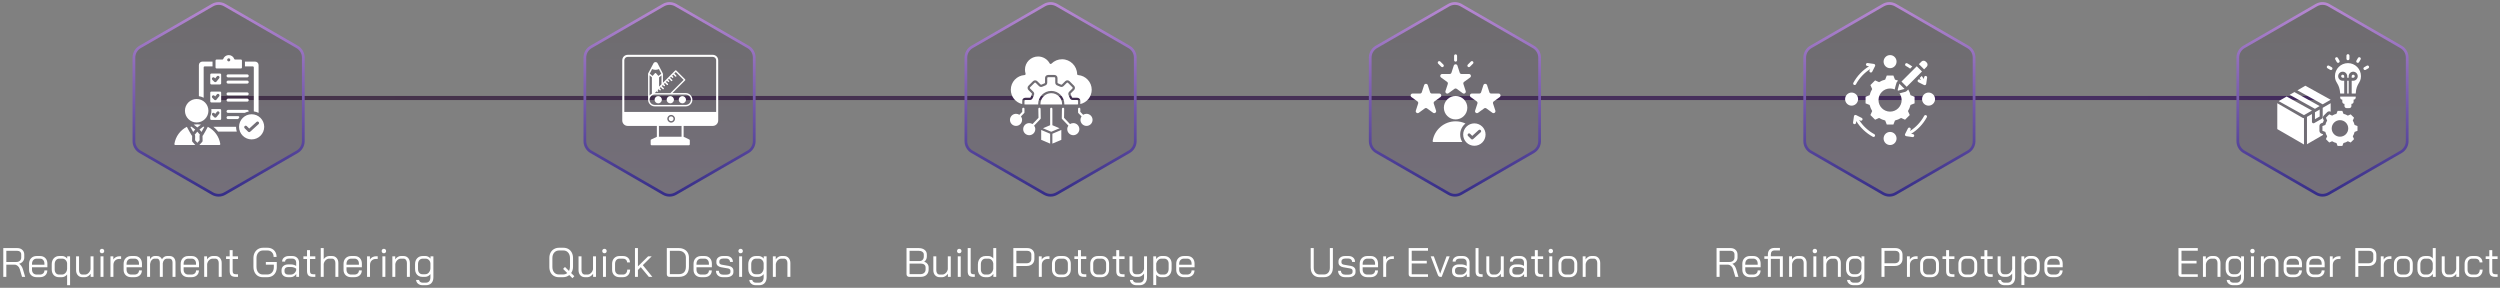 <?xml version="1.0" encoding="UTF-8"?> <svg xmlns="http://www.w3.org/2000/svg" width="1824" height="210" viewBox="0 0 1824 210" fill="none"><rect x="0" y="0" width="1824" height="210" fill="#808080" stroke="none"/><line x1="160" y1="71.5" x2="1695" y2="71.5" stroke="url(#paint0_linear_2254_424)" stroke-width="3"></line><path data-figma-bg-blur-radius="40" d="M155 3.753C157.698 2.195 161.002 2.146 163.737 3.606L164 3.753L216.787 34.23C219.572 35.837 221.287 38.808 221.287 42.023V102.977C221.287 106.091 219.677 108.977 217.045 110.616L216.787 110.771L164 141.247C161.215 142.855 157.785 142.855 155 141.247L102.213 110.771C99.428 109.163 97.713 106.192 97.713 102.977V42.023C97.713 38.808 99.428 35.837 102.213 34.23L155 3.753Z" fill="url(#paint1_linear_2254_424)" fill-opacity="0.2" stroke="url(#paint2_linear_2254_424)" stroke-width="2"></path><path d="M2.4 181H12.6C14.14 181 15.37 181.44 16.29 182.32C17.23 183.18 17.7 184.32 17.7 185.74V187.93C17.7 188.99 17.36 189.93 16.68 190.75C16 191.55 15.09 192.12 13.95 192.46V192.49C14.55 192.81 15.09 193.32 15.57 194.02C16.07 194.72 16.45 195.51 16.71 196.39L18.36 202H16.08L14.43 196.39C14.15 195.41 13.66 194.62 12.96 194.02C12.28 193.42 11.53 193.12 10.71 193.12H4.62L4.62 202H2.4L2.4 181ZM11.82 191.14C12.92 191.14 13.8 190.85 14.46 190.27C15.14 189.67 15.48 188.89 15.48 187.93V185.62C15.48 184.82 15.21 184.18 14.67 183.7C14.13 183.22 13.42 182.98 12.54 182.98H4.62V191.14H11.82ZM26.772 202.24C25.092 202.24 23.742 201.75 22.722 200.77C21.702 199.77 21.192 198.45 21.192 196.81V192.52C21.192 190.8 21.702 189.42 22.722 188.38C23.742 187.32 25.092 186.79 26.772 186.79H29.232C30.832 186.79 32.122 187.3 33.102 188.32C34.082 189.34 34.572 190.69 34.572 192.37V195.01H23.352V196.81C23.352 197.85 23.662 198.7 24.282 199.36C24.922 200 25.752 200.32 26.772 200.32H29.052C30.052 200.32 30.862 200.05 31.482 199.51C32.102 198.95 32.412 198.21 32.412 197.29H34.512C34.512 198.77 34.012 199.97 33.012 200.89C32.012 201.79 30.692 202.24 29.052 202.24H26.772ZM32.412 193.15V192.37C32.412 191.27 32.122 190.39 31.542 189.73C30.962 189.05 30.192 188.71 29.232 188.71H26.772C25.752 188.71 24.922 189.06 24.282 189.76C23.662 190.46 23.352 191.38 23.352 192.52V193.15H32.412ZM48.965 200.23C48.544 200.83 47.974 201.32 47.255 201.7C46.554 202.06 45.864 202.24 45.184 202.24H42.995C41.414 202.24 40.145 201.72 39.184 200.68C38.224 199.62 37.745 198.24 37.745 196.54V192.79C37.745 190.99 38.255 189.54 39.275 188.44C40.294 187.34 41.635 186.79 43.294 186.79H45.455C46.114 186.79 46.775 186.97 47.434 187.33C48.114 187.67 48.645 188.13 49.025 188.71V187.03H51.124V208.09H48.965V200.23ZM45.184 200.32C46.184 200.32 47.044 199.93 47.764 199.15C48.484 198.37 48.885 197.38 48.965 196.18V192.19C48.885 191.17 48.505 190.34 47.825 189.7C47.164 189.04 46.374 188.71 45.455 188.71H43.294C42.275 188.71 41.455 189.09 40.834 189.85C40.215 190.59 39.904 191.57 39.904 192.79V196.54C39.904 197.68 40.194 198.6 40.775 199.3C41.355 199.98 42.114 200.32 43.054 200.32H45.184ZM60.158 202.24C58.778 202.24 57.658 201.77 56.798 200.83C55.938 199.89 55.508 198.66 55.508 197.14V187.03H57.668V197.2C57.668 198.14 57.898 198.9 58.358 199.48C58.818 200.04 59.418 200.32 60.158 200.32H62.018C62.938 200.32 63.788 199.95 64.568 199.21C65.348 198.47 65.848 197.54 66.068 196.42V187.03H68.228V202H66.128V199.72C65.668 200.44 65.058 201.04 64.298 201.52C63.538 202 62.798 202.24 62.078 202.24H60.158ZM74.418 184.78C73.938 184.78 73.548 184.63 73.248 184.33C72.948 184.03 72.798 183.64 72.798 183.16C72.798 182.68 72.948 182.29 73.248 181.99C73.548 181.69 73.938 181.54 74.418 181.54C74.898 181.54 75.288 181.69 75.588 181.99C75.888 182.29 76.038 182.68 76.038 183.16C76.038 183.64 75.888 184.03 75.588 184.33C75.288 184.63 74.898 184.78 74.418 184.78ZM73.338 187.03H75.498V202H73.338V187.03ZM80.591 187.03H82.691V189.34C83.091 188.64 83.691 188.07 84.49 187.63C85.311 187.19 86.16 186.97 87.04 186.97H88.361V188.92H87.04C85.76 188.92 84.721 189.33 83.921 190.15C83.141 190.95 82.751 192.02 82.751 193.36V202H80.591V187.03ZM95.766 202.24C94.086 202.24 92.736 201.75 91.716 200.77C90.696 199.77 90.186 198.45 90.186 196.81V192.52C90.186 190.8 90.696 189.42 91.716 188.38C92.736 187.32 94.086 186.79 95.766 186.79H98.226C99.826 186.79 101.116 187.3 102.096 188.32C103.076 189.34 103.566 190.69 103.566 192.37V195.01H92.346V196.81C92.346 197.85 92.656 198.7 93.276 199.36C93.916 200 94.746 200.32 95.766 200.32H98.046C99.046 200.32 99.856 200.05 100.476 199.51C101.096 198.95 101.406 198.21 101.406 197.29H103.506C103.506 198.77 103.006 199.97 102.006 200.89C101.006 201.79 99.686 202.24 98.046 202.24H95.766ZM101.406 193.15V192.37C101.406 191.27 101.116 190.39 100.536 189.73C99.956 189.05 99.186 188.71 98.226 188.71H95.766C94.746 188.71 93.916 189.06 93.276 189.76C92.656 190.46 92.346 191.38 92.346 192.52V193.15H101.406ZM123.749 186.79C125.069 186.79 126.109 187.22 126.869 188.08C127.649 188.92 128.039 190.09 128.039 191.59V202H125.879V191.53C125.879 190.65 125.679 189.96 125.279 189.46C124.879 188.96 124.349 188.71 123.689 188.71H121.979C121.119 188.71 120.409 189 119.849 189.58C119.289 190.16 118.929 190.98 118.769 192.04V202H116.609V191.71C116.609 190.77 116.419 190.04 116.039 189.52C115.679 188.98 115.179 188.71 114.539 188.71H112.829C112.009 188.71 111.289 189.07 110.669 189.79C110.049 190.51 109.659 191.45 109.499 192.61V202H107.339V187.03H109.439V189.19C109.839 188.43 110.339 187.84 110.939 187.42C111.539 187 112.169 186.79 112.829 186.79H114.599C115.439 186.79 116.159 187 116.759 187.42C117.379 187.82 117.849 188.41 118.169 189.19C118.629 188.39 119.179 187.79 119.819 187.39C120.459 186.99 121.159 186.79 121.919 186.79H123.749ZM137.397 202.24C135.717 202.24 134.367 201.75 133.347 200.77C132.327 199.77 131.817 198.45 131.817 196.81V192.52C131.817 190.8 132.327 189.42 133.347 188.38C134.367 187.32 135.717 186.79 137.397 186.79H139.857C141.457 186.79 142.747 187.3 143.727 188.32C144.707 189.34 145.197 190.69 145.197 192.37V195.01H133.977V196.81C133.977 197.85 134.287 198.7 134.907 199.36C135.547 200 136.377 200.32 137.397 200.32H139.677C140.677 200.32 141.487 200.05 142.107 199.51C142.727 198.95 143.037 198.21 143.037 197.29H145.137C145.137 198.77 144.637 199.97 143.637 200.89C142.637 201.79 141.317 202.24 139.677 202.24H137.397ZM143.037 193.15V192.37C143.037 191.27 142.747 190.39 142.167 189.73C141.587 189.05 140.817 188.71 139.857 188.71H137.397C136.377 188.71 135.547 189.06 134.907 189.76C134.287 190.46 133.977 191.38 133.977 192.52V193.15H143.037ZM148.969 187.03H151.069V189.25C151.529 188.53 152.129 187.94 152.869 187.48C153.609 187.02 154.349 186.79 155.089 186.79H157.129C158.509 186.79 159.619 187.26 160.459 188.2C161.319 189.14 161.749 190.37 161.749 191.89V202H159.589V191.83C159.589 190.91 159.359 190.16 158.899 189.58C158.439 189 157.829 188.71 157.069 188.71H155.149C154.209 188.71 153.349 189.08 152.569 189.82C151.809 190.56 151.329 191.51 151.129 192.67V202H148.969V187.03ZM172.017 202C170.437 202 169.297 201.66 168.597 200.98C167.917 200.3 167.577 199.18 167.577 197.62V188.95H164.937V187.03H167.577V182.5H169.737V187.03H173.637V188.95H169.737V197.62C169.737 198.5 169.907 199.13 170.247 199.51C170.607 199.89 171.197 200.08 172.017 200.08H173.637V202H172.017ZM191.775 202.24C190.395 202.24 189.185 201.93 188.145 201.31C187.125 200.67 186.325 199.77 185.745 198.61C185.185 197.45 184.905 196.12 184.905 194.62V188.38C184.905 186.88 185.195 185.56 185.775 184.42C186.375 183.26 187.205 182.36 188.265 181.72C189.325 181.08 190.545 180.76 191.925 180.76H195.105C196.425 180.76 197.585 181.04 198.585 181.6C199.605 182.16 200.395 182.95 200.955 183.97C201.515 184.99 201.795 186.16 201.795 187.48H199.635C199.635 186.06 199.215 184.92 198.375 184.06C197.555 183.18 196.465 182.74 195.105 182.74H191.925C190.485 182.74 189.325 183.26 188.445 184.3C187.565 185.32 187.125 186.68 187.125 188.38V194.62C187.125 196.32 187.545 197.69 188.385 198.73C189.245 199.75 190.375 200.26 191.775 200.26H195.015C196.435 200.26 197.585 199.77 198.465 198.79C199.345 197.81 199.785 196.52 199.785 194.92V193.12H193.965V191.17H201.945V194.92C201.945 196.36 201.655 197.64 201.075 198.76C200.515 199.86 199.705 200.72 198.645 201.34C197.605 201.94 196.395 202.24 195.015 202.24H191.775ZM210.213 202.24C208.753 202.24 207.583 201.86 206.703 201.1C205.843 200.34 205.413 199.32 205.413 198.04V197.08C205.413 195.82 205.863 194.81 206.763 194.05C207.663 193.29 208.853 192.91 210.333 192.91H212.253C212.913 192.91 213.593 193.01 214.293 193.21C214.993 193.41 215.593 193.68 216.093 194.02V191.53C216.093 190.69 215.833 190.01 215.313 189.49C214.793 188.95 214.103 188.68 213.243 188.68H210.843C209.983 188.68 209.293 188.88 208.773 189.28C208.253 189.68 207.993 190.21 207.993 190.87H205.833C205.833 189.65 206.293 188.67 207.213 187.93C208.133 187.17 209.343 186.79 210.843 186.79H213.243C214.723 186.79 215.913 187.23 216.813 188.11C217.733 188.97 218.193 190.11 218.193 191.53V202H216.153V199.9C215.693 200.62 215.083 201.19 214.323 201.61C213.583 202.03 212.813 202.24 212.013 202.24H210.213ZM212.073 200.35C213.013 200.35 213.853 200.06 214.593 199.48C215.333 198.9 215.833 198.13 216.093 197.17V196.06C215.693 195.68 215.133 195.38 214.413 195.16C213.713 194.92 212.993 194.8 212.253 194.8H210.333C209.513 194.8 208.843 195.01 208.323 195.43C207.823 195.85 207.573 196.4 207.573 197.08V198.04C207.573 198.74 207.813 199.3 208.293 199.72C208.773 200.14 209.413 200.35 210.213 200.35H212.073ZM228.443 202C226.863 202 225.723 201.66 225.023 200.98C224.343 200.3 224.003 199.18 224.003 197.62V188.95H221.363V187.03H224.003V182.5H226.163V187.03H230.063V188.95H226.163V197.62C226.163 198.5 226.333 199.13 226.673 199.51C227.033 199.89 227.623 200.08 228.443 200.08H230.063V202H228.443ZM234.018 181H236.178V189.1C236.638 188.4 237.228 187.84 237.948 187.42C238.668 187 239.398 186.79 240.138 186.79H242.238C243.618 186.79 244.728 187.26 245.568 188.2C246.428 189.14 246.858 190.37 246.858 191.89V202H244.698V191.83C244.698 190.91 244.468 190.16 244.008 189.58C243.548 189 242.938 188.71 242.178 188.71H240.198C239.258 188.71 238.398 189.08 237.618 189.82C236.858 190.54 236.378 191.47 236.178 192.61V202H234.018V181ZM256.225 202.24C254.545 202.24 253.195 201.75 252.175 200.77C251.155 199.77 250.645 198.45 250.645 196.81V192.52C250.645 190.8 251.155 189.42 252.175 188.38C253.195 187.32 254.545 186.79 256.225 186.79H258.685C260.285 186.79 261.575 187.3 262.555 188.32C263.535 189.34 264.025 190.69 264.025 192.37V195.01H252.805V196.81C252.805 197.85 253.115 198.7 253.735 199.36C254.375 200 255.205 200.32 256.225 200.32H258.505C259.505 200.32 260.315 200.05 260.935 199.51C261.555 198.95 261.865 198.21 261.865 197.29H263.965C263.965 198.77 263.465 199.97 262.465 200.89C261.465 201.79 260.145 202.24 258.505 202.24H256.225ZM261.865 193.15V192.37C261.865 191.27 261.575 190.39 260.995 189.73C260.415 189.05 259.645 188.71 258.685 188.71H256.225C255.205 188.71 254.375 189.06 253.735 189.76C253.115 190.46 252.805 191.38 252.805 192.52V193.15H261.865ZM267.798 187.03H269.898V189.34C270.298 188.64 270.898 188.07 271.698 187.63C272.518 187.19 273.368 186.97 274.248 186.97H275.568V188.92H274.248C272.968 188.92 271.928 189.33 271.128 190.15C270.348 190.95 269.958 192.02 269.958 193.36V202H267.798V187.03ZM280.082 184.78C279.602 184.78 279.212 184.63 278.912 184.33C278.612 184.03 278.462 183.64 278.462 183.16C278.462 182.68 278.612 182.29 278.912 181.99C279.212 181.69 279.602 181.54 280.082 181.54C280.562 181.54 280.952 181.69 281.252 181.99C281.552 182.29 281.702 182.68 281.702 183.16C281.702 183.64 281.552 184.03 281.252 184.33C280.952 184.63 280.562 184.78 280.082 184.78ZM279.002 187.03H281.162V202H279.002V187.03ZM286.255 187.03H288.355V189.25C288.815 188.53 289.415 187.94 290.155 187.48C290.895 187.02 291.635 186.79 292.375 186.79H294.415C295.795 186.79 296.905 187.26 297.745 188.2C298.605 189.14 299.035 190.37 299.035 191.89V202H296.875V191.83C296.875 190.91 296.645 190.16 296.185 189.58C295.725 189 295.115 188.71 294.355 188.71H292.435C291.495 188.71 290.635 189.08 289.855 189.82C289.095 190.56 288.615 191.51 288.415 192.67V202L286.255 202V187.03ZM308.283 208.09C306.963 208.09 305.873 207.73 305.013 207.01C304.153 206.31 303.673 205.38 303.573 204.22H305.733C305.813 204.82 306.083 205.3 306.543 205.66C307.023 206.04 307.603 206.23 308.283 206.23H310.773C311.813 206.23 312.613 205.88 313.173 205.18C313.753 204.5 314.043 203.54 314.043 202.3V199.99C313.603 200.59 313.023 201.08 312.303 201.46C311.603 201.82 310.923 202 310.263 202H308.073C307.053 202 306.143 201.76 305.343 201.28C304.543 200.8 303.923 200.13 303.483 199.27C303.043 198.41 302.823 197.41 302.823 196.27V192.76C302.823 190.98 303.333 189.54 304.353 188.44C305.393 187.34 306.753 186.79 308.433 186.79H310.533C311.173 186.79 311.833 186.97 312.513 187.33C313.193 187.69 313.723 188.15 314.103 188.71V187.03H316.203V202.3C316.203 204.12 315.723 205.54 314.763 206.56C313.803 207.58 312.473 208.09 310.773 208.09H308.283ZM310.263 200.08C311.263 200.08 312.113 199.69 312.813 198.91C313.533 198.11 313.943 197.1 314.043 195.88V192.19C313.963 191.17 313.583 190.34 312.903 189.7C312.243 189.04 311.453 188.71 310.533 188.71H308.493C307.433 188.71 306.583 189.08 305.943 189.82C305.303 190.56 304.983 191.54 304.983 192.76V196.27C304.983 197.39 305.273 198.31 305.853 199.03C306.453 199.73 307.213 200.08 308.133 200.08H310.263Z" fill="white"></path><path data-figma-bg-blur-radius="40" d="M484 3.753C486.698 2.195 490.002 2.146 492.737 3.606L493 3.753L545.787 34.23C548.572 35.837 550.287 38.808 550.287 42.023V102.977C550.287 106.091 548.677 108.977 546.045 110.616L545.787 110.771L493 141.247C490.215 142.855 486.785 142.855 484 141.247L431.213 110.771C428.428 109.163 426.713 106.192 426.713 102.977V42.023C426.713 38.808 428.428 35.837 431.213 34.23L484 3.753Z" fill="url(#paint3_linear_2254_424)" fill-opacity="0.2" stroke="url(#paint4_linear_2254_424)" stroke-width="2"></path><path d="M417.66 202.96L415.35 200.68C414.05 201.72 412.55 202.24 410.85 202.24H407.73C406.35 202.24 405.13 201.93 404.07 201.31C403.03 200.69 402.22 199.81 401.64 198.67C401.08 197.53 400.8 196.21 400.8 194.71V188.29C400.8 186.79 401.09 185.48 401.67 184.36C402.27 183.22 403.11 182.34 404.19 181.72C405.27 181.08 406.5 180.76 407.88 180.76H411.06C412.44 180.76 413.66 181.07 414.72 181.69C415.78 182.31 416.6 183.19 417.18 184.33C417.78 185.47 418.08 186.79 418.08 188.29V194.65C418.08 196.39 417.62 197.91 416.7 199.21L419.04 201.52L417.66 202.96ZM410.79 200.26C411.99 200.26 413.02 199.91 413.88 199.21L410.82 196.21L412.2 194.77L415.14 197.68C415.62 196.78 415.86 195.77 415.86 194.65V188.29C415.86 186.63 415.41 185.29 414.51 184.27C413.63 183.25 412.46 182.74 411 182.74H407.94C406.48 182.74 405.29 183.25 404.37 184.27C403.47 185.29 403.02 186.63 403.02 188.29V194.71C403.02 196.39 403.45 197.74 404.31 198.76C405.19 199.76 406.35 200.26 407.79 200.26H410.79ZM426.756 202.24C425.376 202.24 424.256 201.77 423.396 200.83C422.536 199.89 422.106 198.66 422.106 197.14V187.03H424.266V197.2C424.266 198.14 424.496 198.9 424.956 199.48C425.416 200.04 426.016 200.32 426.756 200.32H428.616C429.536 200.32 430.386 199.95 431.166 199.21C431.946 198.47 432.446 197.54 432.666 196.42V187.03H434.826V202H432.726V199.72C432.266 200.44 431.656 201.04 430.896 201.52C430.136 202 429.396 202.24 428.676 202.24H426.756ZM441.015 184.78C440.535 184.78 440.145 184.63 439.845 184.33C439.545 184.03 439.395 183.64 439.395 183.16C439.395 182.68 439.545 182.29 439.845 181.99C440.145 181.69 440.535 181.54 441.015 181.54C441.495 181.54 441.885 181.69 442.185 181.99C442.485 182.29 442.635 182.68 442.635 183.16C442.635 183.64 442.485 184.03 442.185 184.33C441.885 184.63 441.495 184.78 441.015 184.78ZM439.935 187.03H442.095V202H439.935V187.03ZM452.048 202.24C450.408 202.24 449.088 201.75 448.088 200.77C447.088 199.77 446.588 198.45 446.588 196.81V192.52C446.588 190.8 447.088 189.42 448.088 188.38C449.088 187.32 450.398 186.79 452.018 186.79H454.478C456.018 186.79 457.258 187.22 458.198 188.08C459.138 188.94 459.608 190.07 459.608 191.47H457.508C457.508 190.65 457.228 189.99 456.668 189.49C456.128 188.97 455.398 188.71 454.478 188.71H452.018C451.038 188.71 450.248 189.06 449.648 189.76C449.048 190.46 448.748 191.38 448.748 192.52V196.81C448.748 197.87 449.048 198.72 449.648 199.36C450.268 200 451.068 200.32 452.048 200.32H454.508C455.448 200.32 456.198 199.99 456.758 199.33C457.338 198.67 457.628 197.79 457.628 196.69H459.728C459.728 198.35 459.248 199.69 458.288 200.71C457.328 201.73 456.068 202.24 454.508 202.24H452.048ZM473.382 202L467.502 194.92L465.432 196.99V202H463.272V181H465.432V194.35L472.842 187.03H475.482L469.002 193.45L475.962 202H473.382ZM488.457 202C487.837 202 487.357 201.83 487.017 201.49C486.677 201.15 486.507 200.67 486.507 200.05V181H495.207C496.687 181 497.987 181.29 499.107 181.87C500.227 182.43 501.097 183.24 501.717 184.3C502.337 185.34 502.647 186.54 502.647 187.9V194.5C502.647 196.96 502.027 198.83 500.787 200.11C499.547 201.37 497.727 202 495.327 202H488.457ZM495.267 200.02C496.967 200.02 498.247 199.56 499.107 198.64C499.987 197.7 500.427 196.32 500.427 194.5V187.9C500.427 186.44 499.937 185.26 498.957 184.36C497.997 183.44 496.727 182.98 495.147 182.98H488.727V200.02H495.267ZM511.582 202.24C509.902 202.24 508.552 201.75 507.532 200.77C506.512 199.77 506.002 198.45 506.002 196.81V192.52C506.002 190.8 506.512 189.42 507.532 188.38C508.552 187.32 509.902 186.79 511.582 186.79H514.042C515.642 186.79 516.932 187.3 517.912 188.32C518.892 189.34 519.382 190.69 519.382 192.37V195.01H508.162V196.81C508.162 197.85 508.472 198.7 509.092 199.36C509.732 200 510.562 200.32 511.582 200.32H513.862C514.862 200.32 515.672 200.05 516.292 199.51C516.912 198.95 517.222 198.21 517.222 197.29H519.322C519.322 198.77 518.822 199.97 517.822 200.89C516.822 201.79 515.502 202.24 513.862 202.24H511.582ZM517.222 193.15V192.37C517.222 191.27 516.932 190.39 516.352 189.73C515.772 189.05 515.002 188.71 514.042 188.71H511.582C510.562 188.71 509.732 189.06 509.092 189.76C508.472 190.46 508.162 191.38 508.162 192.52V193.15H517.222ZM527.415 202.24C525.895 202.24 524.675 201.81 523.755 200.95C522.835 200.09 522.375 198.96 522.375 197.56H524.475C524.475 198.4 524.745 199.08 525.285 199.6C525.825 200.12 526.535 200.38 527.415 200.38H530.025C530.885 200.38 531.585 200.21 532.125 199.87C532.665 199.51 532.935 199.05 532.935 198.49V197.47C532.935 197.09 532.785 196.76 532.485 196.48C532.185 196.18 531.795 195.98 531.315 195.88L526.125 194.98C525.085 194.8 524.245 194.41 523.605 193.81C522.985 193.19 522.675 192.47 522.675 191.65V190.66C522.675 189.5 523.115 188.57 523.995 187.87C524.875 187.15 526.035 186.79 527.475 186.79H530.055C531.455 186.79 532.585 187.19 533.445 187.99C534.305 188.77 534.735 189.81 534.735 191.11H532.635C532.615 190.37 532.365 189.78 531.885 189.34C531.425 188.88 530.815 188.65 530.055 188.65H527.475C526.675 188.65 526.035 188.84 525.555 189.22C525.075 189.58 524.835 190.06 524.835 190.66V191.53C524.835 191.91 524.995 192.25 525.315 192.55C525.655 192.85 526.085 193.04 526.605 193.12L531.765 194.02C532.765 194.2 533.565 194.59 534.165 195.19C534.785 195.79 535.095 196.51 535.095 197.35V198.55C535.095 199.65 534.625 200.54 533.685 201.22C532.765 201.9 531.545 202.24 530.025 202.24H527.415ZM540.361 184.78C539.881 184.78 539.491 184.63 539.191 184.33C538.891 184.03 538.741 183.64 538.741 183.16C538.741 182.68 538.891 182.29 539.191 181.99C539.491 181.69 539.881 181.54 540.361 181.54C540.841 181.54 541.231 181.69 541.531 181.99C541.831 182.29 541.981 182.68 541.981 183.16C541.981 183.64 541.831 184.03 541.531 184.33C541.231 184.63 540.841 184.78 540.361 184.78ZM539.281 187.03H541.441V202H539.281V187.03ZM551.394 208.09C550.074 208.09 548.984 207.73 548.124 207.01C547.264 206.31 546.784 205.38 546.684 204.22H548.844C548.924 204.82 549.194 205.3 549.654 205.66C550.134 206.04 550.714 206.23 551.394 206.23H553.884C554.924 206.23 555.724 205.88 556.284 205.18C556.864 204.5 557.154 203.54 557.154 202.3V199.99C556.714 200.59 556.134 201.08 555.414 201.46C554.714 201.82 554.034 202 553.374 202H551.184C550.164 202 549.254 201.76 548.454 201.28C547.654 200.8 547.034 200.13 546.594 199.27C546.154 198.41 545.934 197.41 545.934 196.27V192.76C545.934 190.98 546.444 189.54 547.464 188.44C548.504 187.34 549.864 186.79 551.544 186.79H553.644C554.284 186.79 554.944 186.97 555.624 187.33C556.304 187.69 556.834 188.15 557.214 188.71V187.03H559.314V202.3C559.314 204.12 558.834 205.54 557.874 206.56C556.914 207.58 555.584 208.09 553.884 208.09H551.394ZM553.374 200.08C554.374 200.08 555.224 199.69 555.924 198.91C556.644 198.11 557.054 197.1 557.154 195.88V192.19C557.074 191.17 556.694 190.34 556.014 189.7C555.354 189.04 554.564 188.71 553.644 188.71H551.604C550.544 188.71 549.694 189.08 549.054 189.82C548.414 190.56 548.094 191.54 548.094 192.76V196.27C548.094 197.39 548.384 198.31 548.964 199.03C549.564 199.73 550.324 200.08 551.244 200.08H553.374ZM563.878 187.03H565.978V189.25C566.438 188.53 567.038 187.94 567.778 187.48C568.518 187.02 569.258 186.79 569.998 186.79H572.038C573.418 186.79 574.528 187.26 575.368 188.2C576.228 189.14 576.658 190.37 576.658 191.89V202H574.498V191.83C574.498 190.91 574.268 190.16 573.808 189.58C573.348 189 572.738 188.71 571.978 188.71H570.058C569.118 188.71 568.258 189.08 567.478 189.82C566.718 190.56 566.238 191.51 566.038 192.67V202H563.878V187.03Z" fill="white"></path><path data-figma-bg-blur-radius="40" d="M762 3.753C764.698 2.195 768.002 2.146 770.737 3.606L771 3.753L823.787 34.23C826.572 35.837 828.287 38.808 828.287 42.023V102.977C828.287 106.091 826.677 108.977 824.045 110.616L823.787 110.771L771 141.247C768.215 142.855 764.785 142.855 762 141.247L709.213 110.771C706.428 109.163 704.713 106.192 704.713 102.977V42.023C704.713 38.808 706.428 35.837 709.213 34.23L762 3.753Z" fill="url(#paint5_linear_2254_424)" fill-opacity="0.2" stroke="url(#paint6_linear_2254_424)" stroke-width="2"></path><path fill-rule="evenodd" clip-rule="evenodd" d="M764.657 54.694C763.438 54.694 762.448 55.687 762.448 56.906V60.283C762.448 60.543 762.303 60.745 762.057 60.826C761.302 61.073 760.564 61.381 759.853 61.739C759.623 61.855 759.371 61.815 759.192 61.634L756.798 59.244C756.384 58.827 755.83 58.597 755.238 58.597C754.645 58.597 754.091 58.827 753.673 59.244L750.362 62.557C749.942 62.972 749.712 63.529 749.712 64.12C749.712 64.712 749.942 65.268 750.362 65.685L752.75 68.073C752.935 68.257 752.974 68.504 752.857 68.735C752.499 69.443 752.191 70.184 751.945 70.936C751.862 71.182 751.659 71.33 751.402 71.33H748.024C746.804 71.33 745.809 72.323 745.809 73.542V75.922C741.05 74.829 737.481 70.559 737.481 65.469C737.481 59.827 741.895 55.125 747.526 54.765C747.778 54.749 748.007 54.618 748.147 54.41C748.292 54.202 748.331 53.94 748.254 53.699C747.962 52.766 747.812 51.794 747.812 50.807C747.812 45.519 752.113 41.218 757.403 41.218C760.921 41.218 764.158 43.144 765.837 46.245C765.96 46.472 766.184 46.628 766.441 46.666C766.698 46.703 766.955 46.617 767.14 46.435C769.21 44.369 771.961 43.233 774.892 43.233C780.814 43.233 785.742 48.051 785.87 53.975C785.876 54.396 786.205 54.742 786.625 54.775C792.173 55.207 796.518 59.904 796.518 65.469C796.518 70.559 792.95 74.829 788.19 75.922V73.542C788.19 72.323 787.201 71.33 785.976 71.33H782.597C782.34 71.33 782.139 71.182 782.054 70.936C781.808 70.186 781.501 69.445 781.143 68.737C781.025 68.504 781.065 68.257 781.249 68.073L783.638 65.685C784.057 65.268 784.287 64.712 784.287 64.12C784.287 63.529 784.057 62.972 783.638 62.557L780.326 59.244C779.465 58.381 778.061 58.383 777.2 59.244L774.806 61.634C774.627 61.815 774.375 61.855 774.145 61.739C773.441 61.381 772.697 61.073 771.947 60.826C771.701 60.745 771.55 60.543 771.55 60.283V56.906C771.55 55.687 770.561 54.694 769.341 54.694H764.657ZM775.971 62.793C775.283 63.482 774.277 63.644 773.408 63.203C772.771 62.882 772.105 62.606 771.434 62.385C770.511 62.081 769.912 61.257 769.912 60.283V56.906C769.912 56.59 769.655 56.335 769.342 56.335H764.656C764.343 56.335 764.086 56.59 764.086 56.906V60.283C764.086 61.257 763.492 62.081 762.564 62.385C761.893 62.606 761.227 62.881 760.595 63.203C759.723 63.644 758.717 63.482 758.028 62.795L755.639 60.405C755.532 60.297 755.387 60.238 755.236 60.238C755.079 60.238 754.939 60.297 754.832 60.405L751.516 63.716C751.409 63.824 751.353 63.966 751.353 64.12C751.353 64.274 751.409 64.418 751.516 64.524L753.91 66.914C754.597 67.602 754.754 68.608 754.318 69.478C753.994 70.111 753.72 70.775 753.502 71.449C753.195 72.373 752.373 72.971 751.399 72.971H748.024C747.711 72.971 747.454 73.226 747.454 73.542V76.166C747.705 76.184 747.957 76.196 748.214 76.196H757.464C757.459 76.092 757.459 75.988 757.459 75.883C757.459 70.621 761.737 66.338 767 66.338C772.263 66.338 776.547 70.621 776.547 75.883C776.547 75.988 776.542 76.092 776.542 76.196H785.792C786.044 76.196 786.301 76.184 786.553 76.166V73.542C786.553 73.226 786.296 72.971 785.977 72.971H782.599C781.631 72.971 780.804 72.373 780.501 71.449C780.277 70.775 780.004 70.112 779.68 69.478C779.244 68.608 779.399 67.602 780.094 66.914L782.481 64.524C782.588 64.418 782.644 64.274 782.644 64.12C782.644 63.966 782.588 63.824 782.481 63.716L779.17 60.405C778.946 60.182 778.582 60.182 778.359 60.405L775.971 62.793ZM774.903 75.883C774.903 71.526 771.358 67.979 767 67.979C762.643 67.979 759.098 71.526 759.098 75.883C759.098 75.988 759.098 76.092 759.104 76.196H774.897C774.903 76.092 774.903 75.988 774.903 75.883ZM773.063 93.573L767.822 91.355V79.402C767.822 78.948 767.453 78.582 767 78.582C766.548 78.582 766.179 78.948 766.179 79.402V91.355L760.944 93.572L767 96.136L773.063 93.573ZM766.179 104.784V97.572L759.657 94.81V102.023L766.179 104.784ZM767.822 97.572V104.784L774.344 102.023V94.81L767.822 97.572ZM757.571 79.417L757.683 85.949L753.32 90.523C752.633 90.073 751.804 89.812 750.926 89.812C748.487 89.812 746.508 91.793 746.508 94.228C746.508 96.663 748.487 98.644 750.926 98.644C753.359 98.644 755.34 96.663 755.34 94.228C755.34 93.268 755.032 92.379 754.506 91.655L759.097 86.838C759.247 86.681 759.326 86.473 759.326 86.257L759.209 79.39C759.203 78.936 758.829 78.571 758.375 78.583C757.924 78.59 757.56 78.963 757.571 79.417ZM774.791 79.39L774.673 86.257C774.673 86.473 774.751 86.681 774.903 86.837L779.488 91.657C778.969 92.382 778.661 93.269 778.661 94.228C778.661 96.663 780.646 98.644 783.08 98.644C785.512 98.644 787.493 96.663 787.493 94.228C787.493 91.793 785.513 89.812 783.08 89.812C782.197 89.812 781.368 90.074 780.675 90.524L776.323 85.949L776.43 79.417C776.441 78.963 776.077 78.59 775.625 78.583C775.619 78.583 775.619 78.583 775.614 78.583C775.165 78.583 774.796 78.941 774.791 79.39ZM786.782 82.515L789.104 84.91C788.595 85.629 788.298 86.504 788.298 87.448C788.298 89.883 790.278 91.864 792.712 91.864C795.149 91.864 797.13 89.883 797.13 87.448C797.13 85.013 795.151 83.032 792.712 83.032C791.816 83.032 790.978 83.302 790.279 83.766L788.192 81.611V79.403C788.192 78.949 787.823 78.583 787.37 78.583C786.918 78.583 786.554 78.949 786.554 79.403V81.944C786.553 82.157 786.63 82.362 786.782 82.515ZM747.219 82.515C747.369 82.362 747.454 82.157 747.454 81.944V79.403C747.454 78.949 747.085 78.583 746.632 78.583C746.179 78.583 745.81 78.949 745.81 79.403V81.611L743.724 83.765C743.025 83.302 742.186 83.032 741.292 83.032C738.853 83.032 736.873 85.013 736.873 87.448C736.873 89.883 738.853 91.864 741.292 91.864C743.724 91.864 745.705 89.883 745.705 87.448C745.705 86.503 745.408 85.627 744.9 84.908L747.219 82.515Z" fill="white"></path><path d="M663.35 202C662.77 202 662.3 201.82 661.94 201.46C661.58 201.1 661.4 200.63 661.4 200.05V181H670.28C672.06 181 673.49 181.43 674.57 182.29C675.67 183.13 676.22 184.25 676.22 185.65V187.24C676.22 187.98 676.05 188.69 675.71 189.37C675.37 190.03 674.9 190.56 674.3 190.96V190.99C675.28 191.25 676.06 191.76 676.64 192.52C677.24 193.26 677.54 194.13 677.54 195.13V196.57C677.54 198.21 677.02 199.53 675.98 200.53C674.94 201.51 673.53 202 671.75 202H663.35ZM670.88 190.48C671.82 190.48 672.57 190.19 673.13 189.61C673.71 189.01 674 188.22 674 187.24V185.65C674 184.85 673.65 184.21 672.95 183.73C672.27 183.23 671.38 182.98 670.28 182.98H663.62V190.48H670.88ZM671.45 200.02C672.65 200.02 673.59 199.71 674.27 199.09C674.97 198.45 675.32 197.61 675.32 196.57V195.13C675.32 194.29 675.02 193.62 674.42 193.12C673.82 192.6 673.03 192.34 672.05 192.34H663.62V200.02H671.45ZM685.613 202.24C684.233 202.24 683.113 201.77 682.253 200.83C681.393 199.89 680.963 198.66 680.963 197.14V187.03H683.123V197.2C683.123 198.14 683.353 198.9 683.813 199.48C684.273 200.04 684.873 200.32 685.613 200.32H687.473C688.393 200.32 689.243 199.95 690.023 199.21C690.803 198.47 691.303 197.54 691.523 196.42V187.03H693.683V202H691.583V199.72C691.123 200.44 690.513 201.04 689.753 201.52C688.993 202 688.253 202.24 687.533 202.24H685.613ZM699.873 184.78C699.393 184.78 699.003 184.63 698.703 184.33C698.403 184.03 698.253 183.64 698.253 183.16C698.253 182.68 698.403 182.29 698.703 181.99C699.003 181.69 699.393 181.54 699.873 181.54C700.353 181.54 700.743 181.69 701.043 181.99C701.343 182.29 701.493 182.68 701.493 183.16C701.493 183.64 701.343 184.03 701.043 184.33C700.743 184.63 700.353 184.78 699.873 184.78ZM698.793 187.03H700.953V202H698.793V187.03ZM710.186 202C708.706 202 707.646 201.69 707.006 201.07C706.366 200.43 706.046 199.38 706.046 197.92V181H708.206V197.92C708.206 198.68 708.356 199.23 708.656 199.57C708.976 199.91 709.486 200.08 710.186 200.08H711.206V202H710.186ZM718.723 202.24C717.703 202.24 716.793 202 715.993 201.52C715.193 201.04 714.573 200.37 714.133 199.51C713.693 198.65 713.473 197.65 713.473 196.51V192.91C713.473 191.71 713.703 190.65 714.163 189.73C714.623 188.79 715.273 188.07 716.113 187.57C716.953 187.05 717.913 186.79 718.993 186.79H721.213C721.893 186.79 722.543 186.95 723.163 187.27C723.803 187.59 724.313 188.03 724.693 188.59V181H726.853V202H724.753V199.78C724.293 200.52 723.693 201.12 722.953 201.58C722.213 202.02 721.493 202.24 720.793 202.24H718.723ZM720.733 200.32C721.373 200.32 721.993 200.12 722.593 199.72C723.193 199.3 723.683 198.76 724.063 198.1C724.443 197.44 724.653 196.76 724.693 196.06V192.28C724.553 191.22 724.153 190.36 723.493 189.7C722.853 189.04 722.073 188.71 721.153 188.71H719.053C718.033 188.71 717.203 189.1 716.563 189.88C715.943 190.64 715.633 191.65 715.633 192.91V196.51C715.633 197.63 715.923 198.55 716.503 199.27C717.103 199.97 717.863 200.32 718.783 200.32H720.733ZM739.33 181H749.5C751.06 181 752.31 181.44 753.25 182.32C754.21 183.2 754.69 184.36 754.69 185.8V188.89C754.69 190.43 754.18 191.68 753.16 192.64C752.14 193.58 750.8 194.05 749.14 194.05H741.55V202H739.33V181ZM749.08 192.07C750.1 192.07 750.92 191.78 751.54 191.2C752.16 190.6 752.47 189.81 752.47 188.83V185.74C752.47 184.92 752.19 184.26 751.63 183.76C751.09 183.24 750.36 182.98 749.44 182.98H741.55V192.07H749.08ZM757.93 187.03H760.03V189.34C760.43 188.64 761.03 188.07 761.83 187.63C762.65 187.19 763.5 186.97 764.38 186.97H765.7V188.92H764.38C763.1 188.92 762.06 189.33 761.26 190.15C760.48 190.95 760.09 192.02 760.09 193.36V202H757.93V187.03ZM773.106 202.24C771.426 202.24 770.076 201.72 769.056 200.68C768.036 199.64 767.526 198.27 767.526 196.57V192.46C767.526 190.76 768.036 189.39 769.056 188.35C770.096 187.31 771.466 186.79 773.166 186.79H775.626C777.326 186.79 778.686 187.31 779.706 188.35C780.746 189.39 781.266 190.76 781.266 192.46V196.57C781.266 198.27 780.746 199.64 779.706 200.68C778.666 201.72 777.286 202.24 775.566 202.24H773.106ZM775.566 200.32C776.646 200.32 777.506 199.98 778.146 199.3C778.786 198.6 779.106 197.69 779.106 196.57V192.46C779.106 191.34 778.786 190.44 778.146 189.76C777.506 189.06 776.666 188.71 775.626 188.71H773.166C772.126 188.71 771.286 189.06 770.646 189.76C770.006 190.44 769.686 191.34 769.686 192.46V196.57C769.686 197.71 769.996 198.62 770.616 199.3C771.236 199.98 772.066 200.32 773.106 200.32H775.566ZM790.939 202C789.359 202 788.219 201.66 787.519 200.98C786.839 200.3 786.499 199.18 786.499 197.62V188.95H783.859V187.03H786.499V182.5H788.659V187.03H792.559V188.95H788.659V197.62C788.659 198.5 788.829 199.13 789.169 199.51C789.529 199.89 790.119 200.08 790.939 200.08H792.559V202H790.939ZM801.026 202.24C799.346 202.24 797.996 201.72 796.976 200.68C795.956 199.64 795.446 198.27 795.446 196.57V192.46C795.446 190.76 795.956 189.39 796.976 188.35C798.016 187.31 799.386 186.79 801.086 186.79H803.546C805.246 186.79 806.606 187.31 807.626 188.35C808.666 189.39 809.186 190.76 809.186 192.46V196.57C809.186 198.27 808.666 199.64 807.626 200.68C806.586 201.72 805.206 202.24 803.486 202.24H801.026ZM803.486 200.32C804.566 200.32 805.426 199.98 806.066 199.3C806.706 198.6 807.026 197.69 807.026 196.57V192.46C807.026 191.34 806.706 190.44 806.066 189.76C805.426 189.06 804.586 188.71 803.546 188.71H801.086C800.046 188.71 799.206 189.06 798.566 189.76C797.926 190.44 797.606 191.34 797.606 192.46V196.57C797.606 197.71 797.916 198.62 798.536 199.3C799.156 199.98 799.986 200.32 801.026 200.32H803.486ZM818.859 202C817.279 202 816.139 201.66 815.439 200.98C814.759 200.3 814.419 199.18 814.419 197.62V188.95H811.779V187.03H814.419V182.5H816.579V187.03H820.479V188.95H816.579V197.62C816.579 198.5 816.749 199.13 817.089 199.51C817.449 199.89 818.039 200.08 818.859 200.08H820.479V202H818.859ZM829.089 208.09C827.769 208.09 826.679 207.73 825.819 207.01C824.959 206.31 824.479 205.38 824.379 204.22H826.539C826.619 204.82 826.889 205.3 827.349 205.66C827.829 206.04 828.409 206.23 829.089 206.23H831.429C832.469 206.23 833.269 205.88 833.829 205.18C834.409 204.5 834.699 203.54 834.699 202.3V199.54C834.219 200.26 833.609 200.85 832.869 201.31C832.149 201.77 831.429 202 830.709 202H828.789C827.389 202 826.249 201.53 825.369 200.59C824.509 199.65 824.079 198.42 824.079 196.9V187.03H826.239V196.96C826.239 197.9 826.469 198.66 826.929 199.24C827.409 199.8 828.029 200.08 828.789 200.08H830.649C831.569 200.08 832.419 199.71 833.199 198.97C833.979 198.23 834.479 197.3 834.699 196.18V187.03H836.859V202.3C836.859 204.12 836.379 205.54 835.419 206.56C834.459 207.58 833.129 208.09 831.429 208.09H829.089ZM841.426 187.03H843.526V189.07C843.946 188.39 844.496 187.84 845.176 187.42C845.876 187 846.576 186.79 847.276 186.79H849.436C851.036 186.79 852.326 187.3 853.306 188.32C854.306 189.34 854.806 190.69 854.806 192.37V196.06C854.806 197.92 854.296 199.42 853.276 200.56C852.276 201.68 850.946 202.24 849.286 202.24H847.126C846.506 202.24 845.856 202.07 845.176 201.73C844.496 201.37 843.966 200.91 843.586 200.35V207.97H841.426V187.03ZM849.226 200.32C850.266 200.32 851.096 199.93 851.716 199.15C852.336 198.37 852.646 197.34 852.646 196.06V192.37C852.646 191.27 852.346 190.39 851.746 189.73C851.146 189.05 850.356 188.71 849.376 188.71H847.276C846.436 188.71 845.676 189.04 844.996 189.7C844.316 190.34 843.846 191.17 843.586 192.19V196.69C843.726 197.75 844.136 198.62 844.816 199.3C845.496 199.98 846.306 200.32 847.246 200.32H849.226ZM863.75 202.24C862.07 202.24 860.72 201.75 859.7 200.77C858.68 199.77 858.17 198.45 858.17 196.81V192.52C858.17 190.8 858.68 189.42 859.7 188.38C860.72 187.32 862.07 186.79 863.75 186.79H866.21C867.81 186.79 869.1 187.3 870.08 188.32C871.06 189.34 871.55 190.69 871.55 192.37V195.01H860.33V196.81C860.33 197.85 860.64 198.7 861.26 199.36C861.9 200 862.73 200.32 863.75 200.32H866.03C867.03 200.32 867.84 200.05 868.46 199.51C869.08 198.95 869.39 198.21 869.39 197.29H871.49C871.49 198.77 870.99 199.97 869.99 200.89C868.99 201.79 867.67 202.24 866.03 202.24H863.75ZM869.39 193.15V192.37C869.39 191.27 869.1 190.39 868.52 189.73C867.94 189.05 867.17 188.71 866.21 188.71H863.75C862.73 188.71 861.9 189.06 861.26 189.76C860.64 190.46 860.33 191.38 860.33 192.52V193.15H869.39Z" fill="white"></path><path data-figma-bg-blur-radius="40" d="M1374 3.753C1376.7 2.195 1380 2.146 1382.74 3.606L1383 3.753L1435.79 34.23C1438.57 35.837 1440.29 38.808 1440.29 42.023V102.977C1440.29 106.091 1438.68 108.977 1436.04 110.616L1435.79 110.771L1383 141.247C1380.22 142.855 1376.78 142.855 1374 141.247L1321.21 110.771C1318.43 109.163 1316.71 106.192 1316.71 102.977V42.023C1316.71 38.808 1318.43 35.837 1321.21 34.23L1374 3.753Z" fill="url(#paint7_linear_2254_424)" fill-opacity="0.2" stroke="url(#paint8_linear_2254_424)" stroke-width="2"></path><path fill-rule="evenodd" clip-rule="evenodd" d="M1393.5 95.614C1397.84 92.872 1401.43 89.043 1403.88 84.525C1404.16 83.995 1404.82 83.796 1405.36 84.081C1405.89 84.367 1406.09 85.028 1405.8 85.559C1403.11 90.524 1399.14 94.709 1394.33 97.662L1395.67 97.855C1396.27 97.94 1396.68 98.493 1396.6 99.09C1396.51 99.687 1395.96 100.102 1395.36 100.017L1390.78 99.354C1390.02 99.245 1389.61 98.401 1389.98 97.74L1392.03 93.683C1392.3 93.145 1392.96 92.929 1393.5 93.2C1394.03 93.472 1394.25 94.128 1393.98 94.666L1393.5 95.614ZM1384.55 65.581L1385.76 61.066L1389.57 64.874L1385.05 66.084C1384.75 66.166 1384.47 65.887 1384.55 65.581ZM1400.03 46.797L1401.88 44.945C1402.75 44.071 1404.18 44.071 1405.05 44.945L1405.69 45.579C1406.56 46.453 1406.56 47.879 1405.69 48.753L1403.84 50.605L1400.03 46.797ZM1387.31 59.519L1391.11 63.327L1402.29 52.152L1398.48 48.344L1387.31 59.519ZM1379 96.258C1381.61 96.258 1383.73 98.397 1383.73 101.035C1383.73 103.674 1381.61 105.812 1379 105.812C1376.39 105.812 1374.27 103.674 1374.27 101.035C1374.27 98.397 1376.39 96.258 1379 96.258ZM1350.92 67.532C1353.54 67.532 1355.66 69.671 1355.66 72.309C1355.66 74.948 1353.54 77.087 1350.92 77.087C1348.31 77.087 1346.19 74.948 1346.19 72.309C1346.19 69.671 1348.31 67.532 1350.92 67.532ZM1407.08 67.532C1409.69 67.532 1411.81 69.671 1411.81 72.309C1411.81 74.948 1409.69 77.087 1407.08 77.087C1404.46 77.087 1402.34 74.948 1402.34 72.309C1402.34 69.671 1404.46 67.532 1407.08 67.532ZM1382.56 58.085L1381.42 55.123H1376.58L1375.44 58.085C1373.86 58.461 1372.35 59.087 1370.97 59.937L1368.07 58.648L1364.65 62.069L1365.94 64.972C1365.09 66.354 1364.46 67.862 1364.08 69.44L1361.12 70.581V75.419L1364.08 76.56C1364.46 78.138 1365.09 79.647 1365.94 81.028L1364.65 83.931L1368.07 87.352L1370.97 86.063C1372.35 86.914 1373.86 87.539 1375.44 87.915L1376.58 90.878H1381.42L1382.56 87.916C1384.14 87.54 1385.65 86.914 1387.03 86.063L1389.93 87.352L1393.35 83.931L1392.06 81.028C1392.91 79.646 1393.54 78.138 1393.91 76.56L1396.88 75.419V70.581L1393.92 69.441C1393.57 67.98 1393.01 66.58 1392.25 65.284L1391.19 66.343C1390.87 66.668 1390.47 66.897 1390.03 67.015L1385.89 68.124C1386.87 69.501 1387.44 71.184 1387.44 73C1387.44 77.661 1383.66 81.439 1379 81.439C1374.34 81.439 1370.56 77.661 1370.56 73C1370.56 68.339 1374.34 64.561 1379 64.561C1380.2 64.561 1381.35 64.813 1382.38 65.267C1382.6 63.908 1383.24 61.997 1383.62 60.606C1383.84 59.794 1384.33 59.403 1384.89 58.842C1384.14 58.528 1383.36 58.275 1382.56 58.085ZM1379 40.188C1381.61 40.188 1383.73 42.326 1383.73 44.965C1383.73 47.603 1381.61 49.742 1379 49.742C1376.39 49.742 1374.27 47.603 1374.27 44.965C1374.27 42.326 1376.39 40.188 1379 40.188ZM1354.14 89.669C1354.06 90.266 1353.51 90.681 1352.91 90.596C1352.31 90.511 1351.9 89.958 1351.98 89.361L1352.65 84.783C1352.75 84.017 1353.6 83.613 1354.26 83.984L1358.32 86.031C1358.85 86.302 1359.07 86.958 1358.8 87.496C1358.53 88.034 1357.87 88.251 1357.33 87.979L1356.39 87.501C1359.13 91.844 1362.96 95.43 1367.47 97.877C1368.01 98.163 1368.2 98.825 1367.92 99.355C1367.63 99.886 1366.97 100.085 1366.44 99.8C1361.48 97.11 1357.29 93.144 1354.34 88.334L1354.14 89.669ZM1362.33 48.145C1361.73 48.06 1361.32 47.507 1361.4 46.91C1361.49 46.313 1362.04 45.898 1362.64 45.983L1367.22 46.646C1367.98 46.755 1368.39 47.598 1368.02 48.26L1365.97 52.317C1365.7 52.855 1365.04 53.071 1364.5 52.8C1363.97 52.528 1363.75 51.872 1364.02 51.334L1364.5 50.386C1360.16 53.128 1356.57 56.957 1354.12 61.474C1353.84 62.005 1353.18 62.204 1352.64 61.919C1352.11 61.633 1351.91 60.971 1352.2 60.441C1354.89 55.476 1358.86 51.291 1363.67 48.338L1362.33 48.145ZM1403.86 56.331C1403.94 55.734 1404.49 55.319 1405.09 55.404C1405.69 55.489 1406.1 56.042 1406.02 56.639L1405.35 61.217C1405.25 61.983 1404.4 62.387 1403.74 62.016L1399.68 59.969C1399.15 59.698 1398.93 59.042 1399.2 58.504C1399.47 57.966 1400.13 57.75 1400.67 58.021L1401.61 58.499C1401.28 57.975 1400.94 57.462 1400.57 56.96L1402.13 55.4C1402.67 56.132 1403.18 56.888 1403.66 57.666L1403.86 56.331ZM1393.65 50.077C1392.66 49.364 1391.61 48.711 1390.53 48.123C1389.99 47.837 1389.8 47.176 1390.08 46.645C1390.37 46.114 1391.03 45.915 1391.56 46.2C1392.83 46.89 1394.05 47.664 1395.22 48.514L1393.65 50.077Z" fill="white"></path><path d="M1252.4 181H1262.6C1264.14 181 1265.37 181.44 1266.29 182.32C1267.23 183.18 1267.7 184.32 1267.7 185.74V187.93C1267.7 188.99 1267.36 189.93 1266.68 190.75C1266 191.55 1265.09 192.12 1263.95 192.46V192.49C1264.55 192.81 1265.09 193.32 1265.57 194.02C1266.07 194.72 1266.45 195.51 1266.71 196.39L1268.36 202H1266.08L1264.43 196.39C1264.15 195.41 1263.66 194.62 1262.96 194.02C1262.28 193.42 1261.53 193.12 1260.71 193.12H1254.62V202H1252.4V181ZM1261.82 191.14C1262.92 191.14 1263.8 190.85 1264.46 190.27C1265.14 189.67 1265.48 188.89 1265.48 187.93V185.62C1265.48 184.82 1265.21 184.18 1264.67 183.7C1264.13 183.22 1263.42 182.98 1262.54 182.98H1254.62V191.14H1261.82ZM1276.77 202.24C1275.09 202.24 1273.74 201.75 1272.72 200.77C1271.7 199.77 1271.19 198.45 1271.19 196.81V192.52C1271.19 190.8 1271.7 189.42 1272.72 188.38C1273.74 187.32 1275.09 186.79 1276.77 186.79H1279.23C1280.83 186.79 1282.12 187.3 1283.1 188.32C1284.08 189.34 1284.57 190.69 1284.57 192.37V195.01H1273.35V196.81C1273.35 197.85 1273.66 198.7 1274.28 199.36C1274.92 200 1275.75 200.32 1276.77 200.32H1279.05C1280.05 200.32 1280.86 200.05 1281.48 199.51C1282.1 198.95 1282.41 198.21 1282.41 197.29H1284.51C1284.51 198.77 1284.01 199.97 1283.01 200.89C1282.01 201.79 1280.69 202.24 1279.05 202.24H1276.77ZM1282.41 193.15V192.37C1282.41 191.27 1282.12 190.39 1281.54 189.73C1280.96 189.05 1280.19 188.71 1279.23 188.71H1276.77C1275.75 188.71 1274.92 189.06 1274.28 189.76C1273.66 190.46 1273.35 191.38 1273.35 192.52V193.15H1282.41ZM1300.76 202H1298.6V188.89H1292V202H1289.84V188.89H1287.26V186.97H1289.84V185.86C1289.84 184.22 1290.26 182.98 1291.1 182.14C1291.94 181.3 1293.17 180.88 1294.79 180.88H1298.63V182.74H1294.79C1293.83 182.74 1293.12 183 1292.66 183.52C1292.22 184.02 1292 184.8 1292 185.86V186.97H1300.76V202ZM1305.34 187.03H1307.44V189.25C1307.9 188.53 1308.5 187.94 1309.24 187.48C1309.98 187.02 1310.72 186.79 1311.46 186.79H1313.5C1314.88 186.79 1315.99 187.26 1316.83 188.2C1317.69 189.14 1318.12 190.37 1318.12 191.89V202H1315.96V191.83C1315.96 190.91 1315.73 190.16 1315.27 189.58C1314.81 189 1314.2 188.71 1313.44 188.71H1311.52C1310.58 188.71 1309.72 189.08 1308.94 189.82C1308.18 190.56 1307.7 191.51 1307.5 192.67V202H1305.34V187.03ZM1324.12 184.78C1323.64 184.78 1323.25 184.63 1322.95 184.33C1322.65 184.03 1322.5 183.64 1322.5 183.16C1322.5 182.68 1322.65 182.29 1322.95 181.99C1323.25 181.69 1323.64 181.54 1324.12 181.54C1324.6 181.54 1324.99 181.69 1325.29 181.99C1325.59 182.29 1325.74 182.68 1325.74 183.16C1325.74 183.64 1325.59 184.03 1325.29 184.33C1324.99 184.63 1324.6 184.78 1324.12 184.78ZM1323.04 187.03H1325.2V202H1323.04V187.03ZM1330.3 187.03H1332.4V189.25C1332.86 188.53 1333.46 187.94 1334.2 187.48C1334.94 187.02 1335.68 186.79 1336.42 186.79H1338.46C1339.84 186.79 1340.95 187.26 1341.79 188.2C1342.65 189.14 1343.08 190.37 1343.08 191.89V202H1340.92V191.83C1340.92 190.91 1340.69 190.16 1340.23 189.58C1339.77 189 1339.16 188.71 1338.4 188.71H1336.48C1335.54 188.71 1334.68 189.08 1333.9 189.82C1333.14 190.56 1332.66 191.51 1332.46 192.67V202H1330.3V187.03ZM1352.33 208.09C1351.01 208.09 1349.92 207.73 1349.06 207.01C1348.2 206.31 1347.72 205.38 1347.62 204.22H1349.78C1349.86 204.82 1350.13 205.3 1350.59 205.66C1351.07 206.04 1351.65 206.23 1352.33 206.23H1354.82C1355.86 206.23 1356.66 205.88 1357.22 205.18C1357.8 204.5 1358.09 203.54 1358.09 202.3V199.99C1357.65 200.59 1357.07 201.08 1356.35 201.46C1355.65 201.82 1354.97 202 1354.31 202H1352.12C1351.1 202 1350.19 201.76 1349.39 201.28C1348.59 200.8 1347.97 200.13 1347.53 199.27C1347.09 198.41 1346.87 197.41 1346.87 196.27V192.76C1346.87 190.98 1347.38 189.54 1348.4 188.44C1349.44 187.34 1350.8 186.79 1352.48 186.79H1354.58C1355.22 186.79 1355.88 186.97 1356.56 187.33C1357.24 187.69 1357.77 188.15 1358.15 188.71V187.03H1360.25V202.3C1360.25 204.12 1359.77 205.54 1358.81 206.56C1357.85 207.58 1356.52 208.09 1354.82 208.09H1352.33ZM1354.31 200.08C1355.31 200.08 1356.16 199.69 1356.86 198.91C1357.58 198.11 1357.99 197.1 1358.09 195.88V192.19C1358.01 191.17 1357.63 190.34 1356.95 189.7C1356.29 189.04 1355.5 188.71 1354.58 188.71H1352.54C1351.48 188.71 1350.63 189.08 1349.99 189.82C1349.35 190.56 1349.03 191.54 1349.03 192.76V196.27C1349.03 197.39 1349.32 198.31 1349.9 199.03C1350.5 199.73 1351.26 200.08 1352.18 200.08H1354.31ZM1372.72 181H1382.89C1384.45 181 1385.7 181.44 1386.64 182.32C1387.6 183.2 1388.08 184.36 1388.08 185.8V188.89C1388.08 190.43 1387.57 191.68 1386.55 192.64C1385.53 193.58 1384.19 194.05 1382.53 194.05H1374.94V202H1372.72V181ZM1382.47 192.07C1383.49 192.07 1384.31 191.78 1384.93 191.2C1385.55 190.6 1385.86 189.81 1385.86 188.83V185.74C1385.86 184.92 1385.58 184.26 1385.02 183.76C1384.48 183.24 1383.75 182.98 1382.83 182.98H1374.94V192.07H1382.47ZM1391.32 187.03H1393.42V189.34C1393.82 188.64 1394.42 188.07 1395.22 187.63C1396.04 187.19 1396.89 186.97 1397.77 186.97H1399.09V188.92H1397.77C1396.49 188.92 1395.45 189.33 1394.65 190.15C1393.87 190.95 1393.48 192.02 1393.48 193.36V202H1391.32V187.03ZM1406.5 202.24C1404.82 202.24 1403.47 201.72 1402.45 200.68C1401.43 199.64 1400.92 198.27 1400.92 196.57V192.46C1400.92 190.76 1401.43 189.39 1402.45 188.35C1403.49 187.31 1404.86 186.79 1406.56 186.79H1409.02C1410.72 186.79 1412.08 187.31 1413.1 188.35C1414.14 189.39 1414.66 190.76 1414.66 192.46V196.57C1414.66 198.27 1414.14 199.64 1413.1 200.68C1412.06 201.72 1410.68 202.24 1408.96 202.24H1406.5ZM1408.96 200.32C1410.04 200.32 1410.9 199.98 1411.54 199.3C1412.18 198.6 1412.5 197.69 1412.5 196.57V192.46C1412.5 191.34 1412.18 190.44 1411.54 189.76C1410.9 189.06 1410.06 188.71 1409.02 188.71H1406.56C1405.52 188.71 1404.68 189.06 1404.04 189.76C1403.4 190.44 1403.08 191.34 1403.08 192.46V196.57C1403.08 197.71 1403.39 198.62 1404.01 199.3C1404.63 199.98 1405.46 200.32 1406.5 200.32H1408.96ZM1424.33 202C1422.75 202 1421.61 201.66 1420.91 200.98C1420.23 200.3 1419.89 199.18 1419.89 197.62V188.95H1417.25V187.03H1419.89V182.5H1422.05V187.03H1425.95V188.95H1422.05V197.62C1422.05 198.5 1422.22 199.13 1422.56 199.51C1422.92 199.89 1423.51 200.08 1424.33 200.08H1425.95V202H1424.33ZM1434.42 202.24C1432.74 202.24 1431.39 201.72 1430.37 200.68C1429.35 199.64 1428.84 198.27 1428.84 196.57V192.46C1428.84 190.76 1429.35 189.39 1430.37 188.35C1431.41 187.31 1432.78 186.79 1434.48 186.79H1436.94C1438.64 186.79 1440 187.31 1441.02 188.35C1442.06 189.39 1442.58 190.76 1442.58 192.46V196.57C1442.58 198.27 1442.06 199.64 1441.02 200.68C1439.98 201.72 1438.6 202.24 1436.88 202.24H1434.42ZM1436.88 200.32C1437.96 200.32 1438.82 199.98 1439.46 199.3C1440.1 198.6 1440.42 197.69 1440.42 196.57V192.46C1440.42 191.34 1440.1 190.44 1439.46 189.76C1438.82 189.06 1437.98 188.71 1436.94 188.71H1434.48C1433.44 188.71 1432.6 189.06 1431.96 189.76C1431.32 190.44 1431 191.34 1431 192.46V196.57C1431 197.71 1431.31 198.62 1431.93 199.3C1432.55 199.98 1433.38 200.32 1434.42 200.32H1436.88ZM1452.25 202C1450.67 202 1449.53 201.66 1448.83 200.98C1448.15 200.3 1447.81 199.18 1447.81 197.62V188.95H1445.17V187.03H1447.81V182.5H1449.97V187.03H1453.87V188.95H1449.97V197.62C1449.97 198.5 1450.14 199.13 1450.48 199.51C1450.84 199.89 1451.43 200.08 1452.25 200.08H1453.87V202H1452.25ZM1462.48 208.09C1461.16 208.09 1460.07 207.73 1459.21 207.01C1458.35 206.31 1457.87 205.38 1457.77 204.22H1459.93C1460.01 204.82 1460.28 205.3 1460.74 205.66C1461.22 206.04 1461.8 206.23 1462.48 206.23H1464.82C1465.86 206.23 1466.66 205.88 1467.22 205.18C1467.8 204.5 1468.09 203.54 1468.09 202.3V199.54C1467.61 200.26 1467 200.85 1466.26 201.31C1465.54 201.77 1464.82 202 1464.1 202H1462.18C1460.78 202 1459.64 201.53 1458.76 200.59C1457.9 199.65 1457.47 198.42 1457.47 196.9V187.03H1459.63V196.96C1459.63 197.9 1459.86 198.66 1460.32 199.24C1460.8 199.8 1461.42 200.08 1462.18 200.08H1464.04C1464.96 200.08 1465.81 199.71 1466.59 198.97C1467.37 198.23 1467.87 197.3 1468.09 196.18V187.03H1470.25V202.3C1470.25 204.12 1469.77 205.54 1468.81 206.56C1467.85 207.58 1466.52 208.09 1464.82 208.09H1462.48ZM1474.82 187.03H1476.92V189.07C1477.34 188.39 1477.89 187.84 1478.57 187.42C1479.27 187 1479.97 186.79 1480.67 186.79H1482.83C1484.43 186.79 1485.72 187.3 1486.7 188.32C1487.7 189.34 1488.2 190.69 1488.2 192.37V196.06C1488.2 197.92 1487.69 199.42 1486.67 200.56C1485.67 201.68 1484.34 202.24 1482.68 202.24H1480.52C1479.9 202.24 1479.25 202.07 1478.57 201.73C1477.89 201.37 1477.36 200.91 1476.98 200.35V207.97H1474.82V187.03ZM1482.62 200.32C1483.66 200.32 1484.49 199.93 1485.11 199.15C1485.73 198.37 1486.04 197.34 1486.04 196.06V192.37C1486.04 191.27 1485.74 190.39 1485.14 189.73C1484.54 189.05 1483.75 188.71 1482.77 188.71H1480.67C1479.83 188.71 1479.07 189.04 1478.39 189.7C1477.71 190.34 1477.24 191.17 1476.98 192.19V196.69C1477.12 197.75 1477.53 198.62 1478.21 199.3C1478.89 199.98 1479.7 200.32 1480.64 200.32H1482.62ZM1497.14 202.24C1495.46 202.24 1494.11 201.75 1493.09 200.77C1492.07 199.77 1491.56 198.45 1491.56 196.81V192.52C1491.56 190.8 1492.07 189.42 1493.09 188.38C1494.11 187.32 1495.46 186.79 1497.14 186.79H1499.6C1501.2 186.79 1502.49 187.3 1503.47 188.32C1504.45 189.34 1504.94 190.69 1504.94 192.37V195.01H1493.72V196.81C1493.72 197.85 1494.03 198.7 1494.65 199.36C1495.29 200 1496.12 200.32 1497.14 200.32H1499.42C1500.42 200.32 1501.23 200.05 1501.85 199.51C1502.47 198.95 1502.78 198.21 1502.78 197.29H1504.88C1504.88 198.77 1504.38 199.97 1503.38 200.89C1502.38 201.79 1501.06 202.24 1499.42 202.24H1497.14ZM1502.78 193.15V192.37C1502.78 191.27 1502.49 190.39 1501.91 189.73C1501.33 189.05 1500.56 188.71 1499.6 188.71H1497.14C1496.12 188.71 1495.29 189.06 1494.65 189.76C1494.03 190.46 1493.72 191.38 1493.72 192.52V193.15H1502.78Z" fill="white"></path><path data-figma-bg-blur-radius="40" d="M1057 3.753C1059.7 2.195 1063 2.146 1065.74 3.606L1066 3.753L1118.79 34.23C1121.57 35.837 1123.29 38.808 1123.29 42.023V102.977C1123.29 106.091 1121.68 108.977 1119.04 110.616L1118.79 110.771L1066 141.247C1063.22 142.855 1059.78 142.855 1057 141.247L1004.21 110.771C1001.43 109.163 999.713 106.192 999.713 102.977V42.023C999.713 38.808 1001.43 35.837 1004.21 34.23L1057 3.753Z" fill="url(#paint9_linear_2254_424)" fill-opacity="0.2" stroke="url(#paint10_linear_2254_424)" stroke-width="2"></path><path d="M962.76 202.24C961.48 202.24 960.35 201.96 959.37 201.4C958.39 200.82 957.63 200.01 957.09 198.97C956.55 197.91 956.28 196.7 956.28 195.34V181H958.5V195.4C958.5 196.86 958.89 198.04 959.67 198.94C960.45 199.82 961.48 200.26 962.76 200.26H966C967.28 200.26 968.31 199.82 969.09 198.94C969.87 198.04 970.26 196.86 970.26 195.4V181H972.48V195.34C972.48 196.7 972.21 197.91 971.67 198.97C971.13 200.01 970.37 200.82 969.39 201.4C968.41 201.96 967.28 202.24 966 202.24H962.76ZM981.311 202.24C979.791 202.24 978.571 201.81 977.651 200.95C976.731 200.09 976.271 198.96 976.271 197.56H978.371C978.371 198.4 978.641 199.08 979.181 199.6C979.721 200.12 980.431 200.38 981.311 200.38H983.921C984.781 200.38 985.481 200.21 986.021 199.87C986.561 199.51 986.831 199.05 986.831 198.49V197.47C986.831 197.09 986.681 196.76 986.381 196.48C986.081 196.18 985.691 195.98 985.211 195.88L980.021 194.98C978.981 194.8 978.141 194.41 977.501 193.81C976.881 193.19 976.571 192.47 976.571 191.65V190.66C976.571 189.5 977.011 188.57 977.891 187.87C978.771 187.15 979.931 186.79 981.371 186.79H983.951C985.351 186.79 986.481 187.19 987.341 187.99C988.201 188.77 988.631 189.81 988.631 191.11H986.531C986.511 190.37 986.261 189.78 985.781 189.34C985.321 188.88 984.711 188.65 983.951 188.65H981.371C980.571 188.65 979.931 188.84 979.451 189.22C978.971 189.58 978.731 190.06 978.731 190.66V191.53C978.731 191.91 978.891 192.25 979.211 192.55C979.551 192.85 979.981 193.04 980.501 193.12L985.661 194.02C986.661 194.2 987.461 194.59 988.061 195.19C988.681 195.79 988.991 196.51 988.991 197.35V198.55C988.991 199.65 988.521 200.54 987.581 201.22C986.661 201.9 985.441 202.24 983.921 202.24H981.311ZM997.617 202.24C995.937 202.24 994.587 201.75 993.567 200.77C992.547 199.77 992.037 198.45 992.037 196.81V192.52C992.037 190.8 992.547 189.42 993.567 188.38C994.587 187.32 995.937 186.79 997.617 186.79H1000.08C1001.68 186.79 1002.97 187.3 1003.95 188.32C1004.93 189.34 1005.42 190.69 1005.42 192.37V195.01H994.197V196.81C994.197 197.85 994.507 198.7 995.127 199.36C995.767 200 996.597 200.32 997.617 200.32H999.897C1000.9 200.32 1001.71 200.05 1002.33 199.51C1002.95 198.95 1003.26 198.21 1003.26 197.29H1005.36C1005.36 198.77 1004.86 199.97 1003.86 200.89C1002.86 201.79 1001.54 202.24 999.897 202.24H997.617ZM1003.26 193.15V192.37C1003.26 191.27 1002.97 190.39 1002.39 189.73C1001.81 189.05 1001.04 188.71 1000.08 188.71H997.617C996.597 188.71 995.767 189.06 995.127 189.76C994.507 190.46 994.197 191.38 994.197 192.52V193.15H1003.26ZM1009.19 187.03H1011.29V189.34C1011.69 188.64 1012.29 188.07 1013.09 187.63C1013.91 187.19 1014.76 186.97 1015.64 186.97H1016.96V188.92H1015.64C1014.36 188.92 1013.32 189.33 1012.52 190.15C1011.74 190.95 1011.35 192.02 1011.35 193.36V202H1009.19V187.03ZM1029.72 202C1029.1 202 1028.62 201.83 1028.28 201.49C1027.94 201.13 1027.77 200.64 1027.77 200.02V181H1041.87V182.92H1029.99V190.3H1040.97V192.22H1029.99V200.08H1041.87V202H1029.72ZM1050.83 202C1049.99 202 1049.38 201.49 1049 200.47L1043.84 187.03H1046.12L1050.74 199.63H1050.77L1055.39 187.03H1057.67L1051.85 202H1050.83ZM1064.22 202.24C1062.76 202.24 1061.59 201.86 1060.71 201.1C1059.85 200.34 1059.42 199.32 1059.42 198.04V197.08C1059.42 195.82 1059.87 194.81 1060.77 194.05C1061.67 193.29 1062.86 192.91 1064.34 192.91H1066.26C1066.92 192.91 1067.6 193.01 1068.3 193.21C1069 193.41 1069.6 193.68 1070.1 194.02V191.53C1070.1 190.69 1069.84 190.01 1069.32 189.49C1068.8 188.95 1068.11 188.68 1067.25 188.68H1064.85C1063.99 188.68 1063.3 188.88 1062.78 189.28C1062.26 189.68 1062 190.21 1062 190.87H1059.84C1059.84 189.65 1060.3 188.67 1061.22 187.93C1062.14 187.17 1063.35 186.79 1064.85 186.79H1067.25C1068.73 186.79 1069.92 187.23 1070.82 188.11C1071.74 188.97 1072.2 190.11 1072.2 191.53V202H1070.16V199.9C1069.7 200.62 1069.09 201.19 1068.33 201.61C1067.59 202.03 1066.82 202.24 1066.02 202.24H1064.22ZM1066.08 200.35C1067.02 200.35 1067.86 200.06 1068.6 199.48C1069.34 198.9 1069.84 198.13 1070.1 197.17V196.06C1069.7 195.68 1069.14 195.38 1068.42 195.16C1067.72 194.92 1067 194.8 1066.26 194.8H1064.34C1063.52 194.8 1062.85 195.01 1062.33 195.43C1061.83 195.85 1061.58 196.4 1061.58 197.08V198.04C1061.58 198.74 1061.82 199.3 1062.3 199.72C1062.78 200.14 1063.42 200.35 1064.22 200.35H1066.08ZM1080.71 202C1079.23 202 1078.17 201.69 1077.53 201.07C1076.89 200.43 1076.57 199.38 1076.57 197.92V181H1078.73V197.92C1078.73 198.68 1078.88 199.23 1079.18 199.57C1079.5 199.91 1080.01 200.08 1080.71 200.08H1081.73V202H1080.71ZM1089.07 202.24C1087.69 202.24 1086.57 201.77 1085.71 200.83C1084.85 199.89 1084.42 198.66 1084.42 197.14V187.03H1086.58V197.2C1086.58 198.14 1086.81 198.9 1087.27 199.48C1087.73 200.04 1088.33 200.32 1089.07 200.32H1090.93C1091.85 200.32 1092.7 199.95 1093.48 199.21C1094.26 198.47 1094.76 197.54 1094.98 196.42V187.03H1097.14V202H1095.04V199.72C1094.58 200.44 1093.97 201.04 1093.21 201.52C1092.45 202 1091.71 202.24 1090.99 202.24H1089.07ZM1106.03 202.24C1104.57 202.24 1103.4 201.86 1102.52 201.1C1101.66 200.34 1101.23 199.32 1101.23 198.04V197.08C1101.23 195.82 1101.68 194.81 1102.58 194.05C1103.48 193.29 1104.67 192.91 1106.15 192.91H1108.07C1108.73 192.91 1109.41 193.01 1110.11 193.21C1110.81 193.41 1111.41 193.68 1111.91 194.02V191.53C1111.91 190.69 1111.65 190.01 1111.13 189.49C1110.61 188.95 1109.92 188.68 1109.06 188.68H1106.66C1105.8 188.68 1105.11 188.88 1104.59 189.28C1104.07 189.68 1103.81 190.21 1103.81 190.87H1101.65C1101.65 189.65 1102.11 188.67 1103.03 187.93C1103.95 187.17 1105.16 186.79 1106.66 186.79H1109.06C1110.54 186.79 1111.73 187.23 1112.63 188.11C1113.55 188.97 1114.01 190.11 1114.01 191.53V202H1111.97V199.9C1111.51 200.62 1110.9 201.19 1110.14 201.61C1109.4 202.03 1108.63 202.24 1107.83 202.24H1106.03ZM1107.89 200.35C1108.83 200.35 1109.67 200.06 1110.41 199.48C1111.15 198.9 1111.65 198.13 1111.91 197.17V196.06C1111.51 195.68 1110.95 195.38 1110.23 195.16C1109.53 194.92 1108.81 194.8 1108.07 194.8H1106.15C1105.33 194.8 1104.66 195.01 1104.14 195.43C1103.64 195.85 1103.39 196.4 1103.39 197.08V198.04C1103.39 198.74 1103.63 199.3 1104.11 199.72C1104.59 200.14 1105.23 200.35 1106.03 200.35H1107.89ZM1124.26 202C1122.68 202 1121.54 201.66 1120.84 200.98C1120.16 200.3 1119.82 199.18 1119.82 197.62V188.95H1117.18V187.03H1119.82V182.5H1121.98V187.03H1125.88V188.95H1121.98V197.62C1121.98 198.5 1122.15 199.13 1122.49 199.51C1122.85 199.89 1123.44 200.08 1124.26 200.08H1125.88V202H1124.26ZM1131.45 184.78C1130.97 184.78 1130.58 184.63 1130.28 184.33C1129.98 184.03 1129.83 183.64 1129.83 183.16C1129.83 182.68 1129.98 182.29 1130.28 181.99C1130.58 181.69 1130.97 181.54 1131.45 181.54C1131.93 181.54 1132.32 181.69 1132.62 181.99C1132.92 182.29 1133.07 182.68 1133.07 183.16C1133.07 183.64 1132.92 184.03 1132.62 184.33C1132.32 184.63 1131.93 184.78 1131.45 184.78ZM1130.37 187.03H1132.53V202H1130.37V187.03ZM1142.61 202.24C1140.93 202.24 1139.58 201.72 1138.56 200.68C1137.54 199.64 1137.03 198.27 1137.03 196.57V192.46C1137.03 190.76 1137.54 189.39 1138.56 188.35C1139.6 187.31 1140.97 186.79 1142.67 186.79H1145.13C1146.83 186.79 1148.19 187.31 1149.21 188.35C1150.25 189.39 1150.77 190.76 1150.77 192.46V196.57C1150.77 198.27 1150.25 199.64 1149.21 200.68C1148.17 201.72 1146.79 202.24 1145.07 202.24H1142.61ZM1145.07 200.32C1146.15 200.32 1147.01 199.98 1147.65 199.3C1148.29 198.6 1148.61 197.69 1148.61 196.57V192.46C1148.61 191.34 1148.29 190.44 1147.65 189.76C1147.01 189.06 1146.17 188.71 1145.13 188.71H1142.67C1141.63 188.71 1140.79 189.06 1140.15 189.76C1139.51 190.44 1139.19 191.34 1139.19 192.46V196.57C1139.19 197.71 1139.5 198.62 1140.12 199.3C1140.74 199.98 1141.57 200.32 1142.61 200.32H1145.07ZM1154.74 187.03H1156.84V189.25C1157.3 188.53 1157.9 187.94 1158.64 187.48C1159.38 187.02 1160.12 186.79 1160.86 186.79H1162.9C1164.28 186.79 1165.39 187.26 1166.23 188.2C1167.09 189.14 1167.52 190.37 1167.52 191.89V202H1165.36V191.83C1165.36 190.91 1165.13 190.16 1164.67 189.58C1164.21 189 1163.6 188.71 1162.84 188.71H1160.92C1159.98 188.71 1159.12 189.08 1158.34 189.82C1157.58 190.56 1157.1 191.51 1156.9 192.67V202H1154.74V187.03Z" fill="white"></path><path data-figma-bg-blur-radius="40" d="M1690 3.753C1692.7 2.195 1696 2.146 1698.74 3.606L1699 3.753L1751.79 34.23C1754.57 35.837 1756.29 38.808 1756.29 42.023V102.977C1756.29 106.091 1754.68 108.977 1752.04 110.616L1751.79 110.771L1699 141.247C1696.22 142.855 1692.78 142.855 1690 141.247L1637.21 110.771C1634.43 109.163 1632.71 106.192 1632.71 102.977V42.023C1632.71 38.808 1634.43 35.837 1637.21 34.23L1690 3.753Z" fill="url(#paint11_linear_2254_424)" fill-opacity="0.2" stroke="url(#paint12_linear_2254_424)" stroke-width="2"></path><path d="M1591.35 202C1590.73 202 1590.25 201.83 1589.91 201.49C1589.57 201.13 1589.4 200.64 1589.4 200.02V181H1603.5V182.92H1591.62V190.3H1602.6V192.22H1591.62V200.08H1603.5V202H1591.35ZM1607.27 187.03H1609.37V189.25C1609.83 188.53 1610.43 187.94 1611.17 187.48C1611.91 187.02 1612.65 186.79 1613.39 186.79H1615.43C1616.81 186.79 1617.92 187.26 1618.76 188.2C1619.62 189.14 1620.05 190.37 1620.05 191.89V202H1617.89V191.83C1617.89 190.91 1617.66 190.16 1617.2 189.58C1616.74 189 1616.13 188.71 1615.37 188.71H1613.45C1612.51 188.71 1611.65 189.08 1610.87 189.82C1610.11 190.56 1609.63 191.51 1609.43 192.67V202H1607.27V187.03ZM1629.3 208.09C1627.98 208.09 1626.89 207.73 1626.03 207.01C1625.17 206.31 1624.69 205.38 1624.59 204.22H1626.75C1626.83 204.82 1627.1 205.3 1627.56 205.66C1628.04 206.04 1628.62 206.23 1629.3 206.23H1631.79C1632.83 206.23 1633.63 205.88 1634.19 205.18C1634.77 204.5 1635.06 203.54 1635.06 202.3V199.99C1634.62 200.59 1634.04 201.08 1633.32 201.46C1632.62 201.82 1631.94 202 1631.28 202H1629.09C1628.07 202 1627.16 201.76 1626.36 201.28C1625.56 200.8 1624.94 200.13 1624.5 199.27C1624.06 198.41 1623.84 197.41 1623.84 196.27V192.76C1623.84 190.98 1624.35 189.54 1625.37 188.44C1626.41 187.34 1627.77 186.79 1629.45 186.79H1631.55C1632.19 186.79 1632.85 186.97 1633.53 187.33C1634.21 187.69 1634.74 188.15 1635.12 188.71V187.03H1637.22V202.3C1637.22 204.12 1636.74 205.54 1635.78 206.56C1634.82 207.58 1633.49 208.09 1631.79 208.09H1629.3ZM1631.28 200.08C1632.28 200.08 1633.13 199.69 1633.83 198.91C1634.55 198.11 1634.96 197.1 1635.06 195.88V192.19C1634.98 191.17 1634.6 190.34 1633.92 189.7C1633.26 189.04 1632.47 188.71 1631.55 188.71H1629.51C1628.45 188.71 1627.6 189.08 1626.96 189.82C1626.32 190.56 1626 191.54 1626 192.76V196.27C1626 197.39 1626.29 198.31 1626.87 199.03C1627.47 199.73 1628.23 200.08 1629.15 200.08H1631.28ZM1643.4 184.78C1642.92 184.78 1642.53 184.63 1642.23 184.33C1641.93 184.03 1641.78 183.64 1641.78 183.16C1641.78 182.68 1641.93 182.29 1642.23 181.99C1642.53 181.69 1642.92 181.54 1643.4 181.54C1643.88 181.54 1644.27 181.69 1644.57 181.99C1644.87 182.29 1645.02 182.68 1645.02 183.16C1645.02 183.64 1644.87 184.03 1644.57 184.33C1644.27 184.63 1643.88 184.78 1643.4 184.78ZM1642.32 187.03H1644.48V202H1642.32V187.03ZM1649.57 187.03H1651.67V189.25C1652.13 188.53 1652.73 187.94 1653.47 187.48C1654.21 187.02 1654.95 186.79 1655.69 186.79H1657.73C1659.11 186.79 1660.22 187.26 1661.06 188.2C1661.92 189.14 1662.35 190.37 1662.35 191.89V202H1660.19V191.83C1660.19 190.91 1659.96 190.16 1659.5 189.58C1659.04 189 1658.43 188.71 1657.67 188.71H1655.75C1654.81 188.71 1653.95 189.08 1653.17 189.82C1652.41 190.56 1651.93 191.51 1651.73 192.67V202H1649.57V187.03ZM1671.72 202.24C1670.04 202.24 1668.69 201.75 1667.67 200.77C1666.65 199.77 1666.14 198.45 1666.14 196.81V192.52C1666.14 190.8 1666.65 189.42 1667.67 188.38C1668.69 187.32 1670.04 186.79 1671.72 186.79H1674.18C1675.78 186.79 1677.07 187.3 1678.05 188.32C1679.03 189.34 1679.52 190.69 1679.52 192.37V195.01H1668.3V196.81C1668.3 197.85 1668.61 198.7 1669.23 199.36C1669.87 200 1670.7 200.32 1671.72 200.32H1674C1675 200.32 1675.81 200.05 1676.43 199.51C1677.05 198.95 1677.36 198.21 1677.36 197.29H1679.46C1679.46 198.77 1678.96 199.97 1677.96 200.89C1676.96 201.79 1675.64 202.24 1674 202.24H1671.72ZM1677.36 193.15V192.37C1677.36 191.27 1677.07 190.39 1676.49 189.73C1675.91 189.05 1675.14 188.71 1674.18 188.71H1671.72C1670.7 188.71 1669.87 189.06 1669.23 189.76C1668.61 190.46 1668.3 191.38 1668.3 192.52V193.15H1677.36ZM1688.27 202.24C1686.59 202.24 1685.24 201.75 1684.22 200.77C1683.2 199.77 1682.69 198.45 1682.69 196.81V192.52C1682.69 190.8 1683.2 189.42 1684.22 188.38C1685.24 187.32 1686.59 186.79 1688.27 186.79H1690.73C1692.33 186.79 1693.62 187.3 1694.6 188.32C1695.58 189.34 1696.07 190.69 1696.07 192.37V195.01H1684.85V196.81C1684.85 197.85 1685.16 198.7 1685.78 199.36C1686.42 200 1687.25 200.32 1688.27 200.32H1690.55C1691.55 200.32 1692.36 200.05 1692.98 199.51C1693.6 198.95 1693.91 198.21 1693.91 197.29H1696.01C1696.01 198.77 1695.51 199.97 1694.51 200.89C1693.51 201.79 1692.19 202.24 1690.55 202.24H1688.27ZM1693.91 193.15V192.37C1693.91 191.27 1693.62 190.39 1693.04 189.73C1692.46 189.05 1691.69 188.71 1690.73 188.71H1688.27C1687.25 188.71 1686.42 189.06 1685.78 189.76C1685.16 190.46 1684.85 191.38 1684.85 192.52V193.15H1693.91ZM1699.85 187.03H1701.95V189.34C1702.35 188.64 1702.95 188.07 1703.75 187.63C1704.57 187.19 1705.42 186.97 1706.3 186.97H1707.62V188.92H1706.3C1705.02 188.92 1703.98 189.33 1703.18 190.15C1702.4 190.95 1702.01 192.02 1702.01 193.36V202H1699.85V187.03ZM1718.42 181H1728.59C1730.15 181 1731.4 181.44 1732.34 182.32C1733.3 183.2 1733.78 184.36 1733.78 185.8V188.89C1733.78 190.43 1733.27 191.68 1732.25 192.64C1731.23 193.58 1729.89 194.05 1728.23 194.05H1720.64V202H1718.42V181ZM1728.17 192.07C1729.19 192.07 1730.01 191.78 1730.63 191.2C1731.25 190.6 1731.56 189.81 1731.56 188.83V185.74C1731.56 184.92 1731.28 184.26 1730.72 183.76C1730.18 183.24 1729.45 182.98 1728.53 182.98H1720.64V192.07H1728.17ZM1737.02 187.03H1739.12V189.34C1739.52 188.64 1740.12 188.07 1740.92 187.63C1741.74 187.19 1742.59 186.97 1743.47 186.97H1744.79V188.92H1743.47C1742.19 188.92 1741.15 189.33 1740.35 190.15C1739.57 190.95 1739.18 192.02 1739.18 193.36V202H1737.02V187.03ZM1752.2 202.24C1750.52 202.24 1749.17 201.72 1748.15 200.68C1747.13 199.64 1746.62 198.27 1746.62 196.57V192.46C1746.62 190.76 1747.13 189.39 1748.15 188.35C1749.19 187.31 1750.56 186.79 1752.26 186.79H1754.72C1756.42 186.79 1757.78 187.31 1758.8 188.35C1759.84 189.39 1760.36 190.76 1760.36 192.46V196.57C1760.36 198.27 1759.84 199.64 1758.8 200.68C1757.76 201.72 1756.38 202.24 1754.66 202.24H1752.2ZM1754.66 200.32C1755.74 200.32 1756.6 199.98 1757.24 199.3C1757.88 198.6 1758.2 197.69 1758.2 196.57V192.46C1758.2 191.34 1757.88 190.44 1757.24 189.76C1756.6 189.06 1755.76 188.71 1754.72 188.71H1752.26C1751.22 188.71 1750.38 189.06 1749.74 189.76C1749.1 190.44 1748.78 191.34 1748.78 192.46V196.57C1748.78 197.71 1749.09 198.62 1749.71 199.3C1750.33 199.98 1751.16 200.32 1752.2 200.32H1754.66ZM1768.98 202.24C1767.96 202.24 1767.05 202 1766.25 201.52C1765.45 201.04 1764.83 200.37 1764.39 199.51C1763.95 198.65 1763.73 197.65 1763.73 196.51V192.91C1763.73 191.71 1763.96 190.65 1764.42 189.73C1764.88 188.79 1765.53 188.07 1766.37 187.57C1767.21 187.05 1768.17 186.79 1769.25 186.79H1771.47C1772.15 186.79 1772.8 186.95 1773.42 187.27C1774.06 187.59 1774.57 188.03 1774.95 188.59V181H1777.11V202H1775.01V199.78C1774.55 200.52 1773.95 201.12 1773.21 201.58C1772.47 202.02 1771.75 202.24 1771.05 202.24H1768.98ZM1770.99 200.32C1771.63 200.32 1772.25 200.12 1772.85 199.72C1773.45 199.3 1773.94 198.76 1774.32 198.1C1774.7 197.44 1774.91 196.76 1774.95 196.06V192.28C1774.81 191.22 1774.41 190.36 1773.75 189.7C1773.11 189.04 1772.33 188.71 1771.41 188.71H1769.31C1768.29 188.71 1767.46 189.1 1766.82 189.88C1766.2 190.64 1765.89 191.65 1765.89 192.91V196.51C1765.89 197.63 1766.18 198.55 1766.76 199.27C1767.36 199.97 1768.12 200.32 1769.04 200.32H1770.99ZM1786.14 202.24C1784.76 202.24 1783.64 201.77 1782.78 200.83C1781.92 199.89 1781.49 198.66 1781.49 197.14V187.03H1783.65V197.2C1783.65 198.14 1783.88 198.9 1784.34 199.48C1784.8 200.04 1785.4 200.32 1786.14 200.32H1788C1788.92 200.32 1789.77 199.95 1790.55 199.21C1791.33 198.47 1791.83 197.54 1792.05 196.42V187.03H1794.21V202H1792.11V199.72C1791.65 200.44 1791.04 201.04 1790.28 201.52C1789.52 202 1788.78 202.24 1788.06 202.24H1786.14ZM1803.64 202.24C1802 202.24 1800.68 201.75 1799.68 200.77C1798.68 199.77 1798.18 198.45 1798.18 196.81V192.52C1798.18 190.8 1798.68 189.42 1799.68 188.38C1800.68 187.32 1801.99 186.79 1803.61 186.79H1806.07C1807.61 186.79 1808.85 187.22 1809.79 188.08C1810.73 188.94 1811.2 190.07 1811.2 191.47H1809.1C1809.1 190.65 1808.82 189.99 1808.26 189.49C1807.72 188.97 1806.99 188.71 1806.07 188.71H1803.61C1802.63 188.71 1801.84 189.06 1801.24 189.76C1800.64 190.46 1800.34 191.38 1800.34 192.52V196.81C1800.34 197.87 1800.64 198.72 1801.24 199.36C1801.86 200 1802.66 200.32 1803.64 200.32H1806.1C1807.04 200.32 1807.79 199.99 1808.35 199.33C1808.93 198.67 1809.22 197.79 1809.22 196.69H1811.32C1811.32 198.35 1810.84 199.69 1809.88 200.71C1808.92 201.73 1807.66 202.24 1806.1 202.24H1803.64ZM1820.63 202C1819.05 202 1817.91 201.66 1817.21 200.98C1816.53 200.3 1816.19 199.18 1816.19 197.62V188.95H1813.55V187.03H1816.19V182.5H1818.35V187.03H1822.25V188.95H1818.35V197.62C1818.35 198.5 1818.52 199.13 1818.86 199.51C1819.22 199.89 1819.81 200.08 1820.63 200.08H1822.25V202H1820.63Z" fill="white"></path><path d="M161.355 67.631C161.355 67.179 160.985 66.809 160.532 66.809H154.229C153.777 66.809 153.407 67.179 153.407 67.631V73.934C153.407 74.387 153.777 74.757 154.229 74.757H160.532C160.985 74.757 161.355 74.387 161.355 73.934V67.631ZM159.908 70.248L157.984 72.626C157.596 73.182 156.797 73.259 156.313 72.775L154.931 71.393C154.504 70.966 154.504 70.274 154.931 69.847C155.358 69.419 156.051 69.419 156.478 69.847L157.002 70.371L158.207 68.88C158.585 68.411 159.271 68.336 159.741 68.714C160.211 69.091 160.285 69.778 159.908 70.248ZM172.224 92.535C172.224 93.749 172.416 94.919 172.769 96.017H159.173C158.173 94.712 157.009 93.541 155.714 92.535H172.224ZM153.407 86.685C153.407 87.138 153.777 87.508 154.229 87.508H160.532C160.985 87.508 161.355 87.138 161.355 86.685V80.382C161.355 79.93 160.985 79.56 160.532 79.56H154.229C154.211 79.56 154.194 79.56 154.176 79.561C154.222 79.966 154.247 80.377 154.247 80.793C154.247 82.273 153.948 83.683 153.407 84.966V86.685ZM154.931 82.598C155.358 82.171 156.051 82.171 156.478 82.598L157.002 83.122L158.207 81.632C158.585 81.162 159.271 81.088 159.741 81.465C160.211 81.843 160.285 82.529 159.908 82.999L157.984 85.377C157.596 85.933 156.797 86.01 156.313 85.526L154.931 84.144C154.504 83.717 154.504 83.025 154.931 82.598ZM165.283 73.05C165.283 72.446 165.773 71.956 166.377 71.956H180.368C180.972 71.956 181.462 72.446 181.462 73.05C181.462 73.654 180.972 74.144 180.368 74.144H166.377C165.773 74.144 165.283 73.654 165.283 73.05ZM174.676 85.483C174.324 85.926 174.005 86.397 173.722 86.891L166.377 86.895C165.773 86.895 165.283 86.405 165.283 85.801C165.283 85.197 165.773 84.707 166.377 84.707H173.629C174.122 84.707 174.539 85.034 174.676 85.483ZM165.283 81.267C165.283 80.663 165.773 80.173 166.377 80.173H180.368C180.972 80.173 181.462 80.663 181.462 81.267C181.462 81.301 181.46 81.336 181.457 81.37C180.421 81.566 179.435 81.903 178.519 82.36H166.377C165.773 82.36 165.283 81.871 165.283 81.267ZM184.498 48.436H178.712V44.954H186.161C187.54 44.954 188.664 46.079 188.664 47.457V82.364C187.589 81.826 186.417 81.454 185.182 81.281V49.12C185.182 48.743 184.875 48.436 184.498 48.436ZM181.462 55.365C181.462 55.969 180.972 56.459 180.368 56.459H166.377C165.773 56.459 165.283 55.969 165.283 55.365C165.283 54.761 165.773 54.272 166.377 54.272H180.368C180.972 54.272 181.462 54.761 181.462 55.365ZM145.629 102.367L143.98 104.189L142.332 102.367L142.378 99.132C142.382 98.818 142.253 98.534 142.042 98.332L143.98 96.034L145.918 98.332C145.708 98.534 145.579 98.818 145.583 99.132L145.629 102.367ZM160.717 105.024C160.781 105.441 160.463 105.812 160.041 105.812H145.449L147.509 103.535C147.7 103.336 147.817 103.064 147.814 102.766L147.761 99.107C147.922 99.012 148.061 98.875 148.159 98.7C149.228 96.794 150.73 94.435 151.624 92.517C156.396 94.935 159.869 99.546 160.717 105.024ZM147.024 96.258L145.547 94.507L148.29 92.382C148.551 92.455 148.808 92.535 149.065 92.622L147.024 96.258ZM181.462 68.515C181.462 69.119 180.972 69.609 180.368 69.609H166.377C165.773 69.609 165.283 69.119 165.283 68.515C165.283 67.911 165.773 67.422 166.377 67.422H180.368C180.972 67.422 181.462 67.911 181.462 68.515ZM143.98 92.962L141.325 90.906C143.081 90.629 144.879 90.629 146.636 90.906L143.98 92.962ZM139.67 92.382L142.413 94.507L140.936 96.258L138.896 92.622C139.152 92.535 139.41 92.456 139.67 92.382ZM183.588 83.356C178.52 83.356 174.411 87.465 174.411 92.534C174.411 97.602 178.52 101.711 183.588 101.711C188.657 101.711 192.766 97.602 192.766 92.534C192.766 87.465 188.657 83.356 183.588 83.356ZM188.638 90.567L182.57 96.074C182.147 96.508 181.445 96.508 181.017 96.08L178.501 93.564C178.074 93.137 178.074 92.444 178.501 92.017C178.928 91.59 179.62 91.59 180.047 92.017L181.829 93.799L187.168 88.953C187.614 88.547 188.305 88.579 188.711 89.025C189.116 89.471 189.084 90.162 188.638 90.567ZM165.283 59.9C165.283 59.296 165.773 58.806 166.377 58.806H180.368C180.972 58.806 181.462 59.296 181.462 59.9C181.462 60.504 180.972 60.994 180.368 60.994H166.377C165.773 60.994 165.283 60.504 165.283 59.9ZM140.429 103.509L142.512 105.812H127.919C127.498 105.812 127.179 105.441 127.244 105.024C128.091 99.546 131.564 94.934 136.337 92.517C137.227 94.432 138.733 96.796 139.802 98.7C139.9 98.875 140.038 99.012 140.199 99.107L140.148 102.766C140.145 103.031 140.237 103.298 140.429 103.509ZM134.932 80.793C134.932 76.064 138.766 72.23 143.496 72.23C148.225 72.23 152.059 76.064 152.059 80.793C152.059 85.523 148.225 89.357 143.496 89.357C138.766 89.357 134.932 85.523 134.932 80.793ZM157.934 49.949H175.841C176.217 49.949 176.524 49.642 176.524 49.266V44.125C176.524 43.748 176.217 43.441 175.841 43.441H171.531C171.238 43.441 170.988 43.266 170.888 42.991C170.295 41.356 168.728 40.188 166.887 40.188C165.047 40.188 163.48 41.356 162.887 42.991C162.787 43.267 162.537 43.441 162.244 43.441H157.934C157.558 43.441 157.251 43.748 157.251 44.125V49.266C157.251 49.642 157.558 49.949 157.934 49.949ZM166.887 42.55C167.509 42.55 168.013 43.054 168.013 43.676C168.013 44.297 167.509 44.801 166.887 44.801C166.266 44.801 165.762 44.297 165.762 43.676C165.762 43.054 166.266 42.55 166.887 42.55ZM148.593 71.326C147.527 70.751 146.354 70.351 145.111 70.163V47.457C145.111 46.079 146.235 44.954 147.614 44.954H155.063V48.436H149.276C148.9 48.436 148.593 48.743 148.593 49.12V71.326H148.593ZM161.355 54.481C161.355 54.029 160.985 53.658 160.532 53.658H154.229C153.777 53.658 153.407 54.029 153.407 54.481V60.784C153.407 61.237 153.777 61.607 154.229 61.607H160.532C160.985 61.607 161.355 61.237 161.355 60.784V54.481ZM159.908 57.102L157.941 59.533C157.536 60.04 156.777 60.089 156.313 59.625L154.931 58.243C154.504 57.816 154.504 57.123 154.931 56.696C155.358 56.269 156.051 56.269 156.478 56.696L157 57.219L158.207 55.726C158.587 55.257 159.276 55.184 159.745 55.564C160.215 55.944 160.288 56.632 159.908 57.102Z" fill="white"></path><path d="M520.041 40.001H457.959C455.772 40.001 454 41.773 454 43.96V87.907C454 90.095 455.772 91.867 457.959 91.867H479.244V99.807L475.153 101.743C474.891 101.863 474.716 102.126 474.716 102.421V105.243C474.716 105.659 475.044 105.998 475.47 105.998H502.53C502.945 105.998 503.284 105.67 503.284 105.243V102.421C503.284 102.137 503.12 101.863 502.858 101.743L498.767 99.807V91.867H520.041C522.228 91.867 524 90.095 524 87.907V43.96C524 41.773 522.228 40.001 520.041 40.001ZM480.753 99.742V91.867H497.269V99.742H480.753ZM457.959 41.499H520.041C521.397 41.499 522.502 42.604 522.502 43.96V81.662H455.498V43.96C455.498 42.604 456.603 41.499 457.959 41.499ZM489.678 89.46C488.125 89.46 486.867 88.213 486.867 86.66C486.867 85.107 488.125 83.849 489.678 83.849C491.22 83.849 492.478 85.107 492.478 86.66C492.478 88.213 491.22 89.46 489.678 89.46Z" fill="white"></path><path d="M489.678 84.91C488.715 84.91 487.928 85.687 487.928 86.66C487.928 87.634 488.704 88.399 489.678 88.399C490.629 88.399 491.417 87.634 491.417 86.66C491.417 85.687 490.629 84.91 489.678 84.91Z" fill="white"></path><path d="M477.712 77.626H500.309C502.989 77.626 505.165 75.439 505.165 72.77C505.165 70.079 502.978 67.913 500.309 67.913H490.596L499.871 58.639C500.09 58.431 500.09 58.092 499.871 57.884L493.407 51.42C493.2 51.212 492.861 51.212 492.653 51.42L490.826 53.246C490.826 53.246 490.815 53.246 490.815 53.257C490.815 53.257 490.815 53.268 490.804 53.268L489.229 54.832L489.218 54.843L487.72 56.352H487.709L486.232 57.829C486.221 57.84 486.221 57.84 486.221 57.851L484.734 59.328C484.723 59.328 484.723 59.328 484.712 59.339L484.701 59.349L483.695 60.367V54.045V53.935C483.695 53.892 483.695 53.859 483.684 53.815V53.804C483.673 53.771 483.662 53.739 483.651 53.706C483.651 53.695 483.651 53.695 483.64 53.684L481.475 49.462C481.475 49.451 481.464 49.451 481.464 49.44C481.464 49.429 481.453 49.418 481.453 49.418L479.812 46.235C479.528 45.656 478.948 45.306 478.292 45.306C477.657 45.306 477.067 45.645 476.771 46.214L475.065 49.44L472.9 53.531C472.889 53.553 472.878 53.585 472.867 53.607C472.845 53.662 472.834 53.727 472.834 53.782V72.748V72.759C472.845 75.439 475.032 77.626 477.712 77.626ZM485.095 60.487L486.539 61.931C486.648 62.04 486.779 62.084 486.921 62.084C487.064 62.084 487.195 62.029 487.304 61.931C487.512 61.723 487.512 61.384 487.304 61.176L485.861 59.732L486.626 58.967L487.414 59.754C487.523 59.864 487.654 59.907 487.796 59.907C487.939 59.907 488.07 59.852 488.179 59.754C488.387 59.546 488.387 59.207 488.179 58.999L487.381 58.201L488.103 57.49L489.667 59.054C489.776 59.163 489.907 59.207 490.05 59.207C490.192 59.207 490.323 59.153 490.432 59.054C490.64 58.846 490.64 58.507 490.432 58.299L488.868 56.735L489.623 55.97L490.367 56.714C490.476 56.823 490.607 56.867 490.75 56.867C490.892 56.867 491.023 56.812 491.132 56.714C491.34 56.506 491.34 56.167 491.132 55.959L490.389 55.215L491.209 54.395L492.642 55.828C492.751 55.937 492.882 55.981 493.025 55.981C493.167 55.981 493.298 55.926 493.407 55.828C493.615 55.62 493.615 55.281 493.407 55.073L491.986 53.651L493.068 52.557L498.778 58.278L489.109 67.935H477.668L479.025 66.59L479.298 66.864C479.407 66.973 479.55 67.028 479.67 67.028C479.812 67.028 479.943 66.973 480.053 66.864C480.261 66.656 480.261 66.317 480.053 66.109L479.779 65.835L480.534 65.081L481.289 65.835C481.398 65.945 481.529 65.989 481.671 65.989C481.814 65.989 481.945 65.934 482.054 65.835C482.262 65.627 482.262 65.288 482.054 65.081L481.3 64.326L482.043 63.582L483.498 65.037C483.607 65.146 483.739 65.19 483.881 65.19C484.023 65.19 484.154 65.135 484.264 65.037C484.471 64.829 484.471 64.49 484.264 64.282L482.809 62.828L483.498 62.127L483.575 62.051L484.307 62.784C484.417 62.893 484.548 62.937 484.69 62.937C484.832 62.937 484.964 62.882 485.073 62.784C485.281 62.576 485.281 62.237 485.073 62.029L484.34 61.296L485.095 60.487ZM482.623 61.438L481.671 62.39C481.671 62.39 481.661 62.39 481.661 62.401C481.661 62.401 481.661 62.412 481.65 62.412L480.862 63.199V56.429L482.612 55.051V61.438H482.623ZM475.776 50.403C476.596 50.752 477.439 50.938 478.27 50.938C479.09 50.938 479.921 50.752 480.742 50.413L482.47 53.782L480.392 55.423L478.664 53.443C478.565 53.323 478.412 53.257 478.27 53.246C478.128 53.268 477.975 53.312 477.865 53.432L476.104 55.412L474.059 53.662L475.776 50.403ZM473.917 54.942L475.623 56.407V68.384C474.956 68.69 474.376 69.149 473.917 69.718V54.942ZM473.917 72.748C473.928 70.648 475.623 68.974 477.701 68.974H500.298C502.387 68.974 504.082 70.67 504.082 72.759C504.082 74.848 502.376 76.543 500.298 76.543H477.712C475.623 76.554 473.917 74.848 473.917 72.748Z" fill="white"></path><path d="M480.228 75.405C481.694 75.405 482.886 74.213 482.886 72.758C482.886 71.293 481.694 70.101 480.228 70.101C478.773 70.101 477.581 71.293 477.581 72.758C477.581 74.224 478.762 75.405 480.228 75.405Z" fill="white"></path><path d="M489.034 75.405C490.499 75.405 491.691 74.213 491.691 72.758C491.691 71.293 490.499 70.101 489.034 70.101C487.579 70.101 486.387 71.293 486.387 72.758C486.387 74.224 487.579 75.405 489.034 75.405Z" fill="white"></path><path d="M497.837 75.405C499.303 75.405 500.495 74.213 500.495 72.758C500.495 71.293 499.303 70.101 497.837 70.101C496.383 70.101 495.19 71.293 495.19 72.758C495.201 74.224 496.383 75.405 497.837 75.405Z" fill="white"></path><path d="M1045.58 82.284L1041.2 79.092C1040.7 78.725 1040.04 78.725 1039.54 79.092L1035.16 82.284C1034.06 83.088 1032.57 82.003 1032.99 80.706L1034.67 75.558C1034.87 74.966 1034.67 74.342 1034.16 73.977L1029.77 70.802C1028.67 70.001 1029.24 68.246 1030.6 68.249L1036.02 68.259C1036.64 68.26 1037.17 67.875 1037.36 67.282L1039.03 62.128C1039.45 60.835 1041.3 60.835 1041.71 62.128L1043.38 67.282C1043.57 67.875 1044.1 68.26 1044.72 68.259L1050.14 68.249C1051.5 68.246 1052.07 70.001 1050.97 70.802L1046.58 73.977C1046.07 74.342 1045.87 74.966 1046.07 75.558L1047.75 80.705C1048.17 82.003 1046.68 83.088 1045.58 82.284ZM1093.4 68.249L1087.98 68.259C1087.36 68.26 1086.83 67.875 1086.64 67.281L1084.97 62.128C1084.55 60.834 1082.7 60.834 1082.29 62.128L1080.62 67.282C1080.43 67.875 1079.9 68.26 1079.28 68.259L1073.86 68.249C1072.5 68.246 1071.93 70.001 1073.03 70.802L1077.42 73.977C1077.93 74.342 1078.13 74.966 1077.93 75.558L1076.25 80.705C1075.83 82.003 1077.32 83.088 1078.42 82.284L1082.8 79.092C1083.3 78.724 1083.96 78.724 1084.46 79.092L1088.84 82.283C1089.94 83.088 1091.43 82.003 1091.01 80.705L1089.33 75.558C1089.13 74.966 1089.33 74.342 1089.84 73.977L1094.23 70.802C1095.33 70.001 1094.76 68.246 1093.4 68.249ZM1062 44.978C1062.6 44.978 1063.09 44.489 1063.09 43.885V40.734C1063.09 40.13 1062.6 39.641 1062 39.641C1061.4 39.641 1060.91 40.13 1060.91 40.734V43.885C1060.91 44.489 1061.4 44.978 1062 44.978ZM1051.53 48.674C1051.96 49.101 1052.65 49.101 1053.08 48.674C1053.51 48.246 1053.51 47.554 1053.08 47.127L1050.85 44.9C1050.42 44.472 1049.73 44.472 1049.3 44.9C1048.88 45.327 1048.88 46.019 1049.3 46.446L1051.53 48.674ZM1051.4 56.542L1055.79 59.717C1056.3 60.082 1056.5 60.706 1056.3 61.298L1054.62 66.445C1054.2 67.743 1055.69 68.828 1056.79 68.023L1061.17 64.832C1061.67 64.464 1062.33 64.464 1062.83 64.832L1067.21 68.023C1068.31 68.828 1069.8 67.743 1069.38 66.445L1067.7 61.298C1067.5 60.706 1067.7 60.082 1068.21 59.717L1072.6 56.542C1073.7 55.74 1073.13 53.986 1071.77 53.988L1066.35 53.999C1065.73 54 1065.2 53.615 1065.01 53.021L1063.34 47.868C1062.93 46.574 1061.08 46.574 1060.66 47.868L1058.99 53.021C1058.8 53.615 1058.27 54 1057.65 53.999L1052.23 53.988C1050.87 53.986 1050.3 55.741 1051.4 56.542ZM1072.47 48.673L1074.7 46.446C1075.12 46.019 1075.12 45.326 1074.7 44.899C1074.27 44.472 1073.58 44.472 1073.15 44.899L1070.92 47.127C1070.49 47.554 1070.49 48.246 1070.92 48.673C1071.35 49.101 1072.04 49.101 1072.47 48.673ZM1083.87 98.186C1083.87 102.7 1080.22 106.359 1075.7 106.359C1071.19 106.359 1067.53 102.7 1067.53 98.186C1067.53 93.671 1071.19 90.012 1075.7 90.012C1080.22 90.012 1083.87 93.671 1083.87 98.186ZM1080.35 94.98C1079.95 94.534 1079.25 94.502 1078.81 94.908L1074.14 99.147L1072.63 97.641C1072.2 97.214 1071.51 97.214 1071.08 97.641C1070.66 98.068 1070.66 98.761 1071.08 99.188L1073.33 101.429C1073.75 101.856 1074.46 101.857 1074.88 101.423L1080.28 96.523C1080.72 96.117 1080.76 95.426 1080.35 94.98ZM1069.2 90.115C1067.02 89.085 1064.58 88.51 1062 88.51C1053.53 88.51 1046.52 94.722 1045.26 102.837C1045.2 103.253 1045.52 103.625 1045.94 103.625H1066.88C1065.9 102.044 1065.34 100.181 1065.34 98.186C1065.34 94.923 1066.85 92.014 1069.2 90.115ZM1062 70.015C1057.27 70.015 1053.44 73.849 1053.44 78.579C1053.44 83.308 1057.27 87.143 1062 87.143C1066.73 87.143 1070.56 83.308 1070.56 78.579C1070.56 73.849 1066.73 70.015 1062 70.015Z" fill="white"></path><path fill-rule="evenodd" clip-rule="evenodd" d="M1694.95 98.424L1683.18 105.222V85.275L1686.8 83.186V88.871C1686.8 89.263 1687 89.626 1687.34 89.822C1687.68 90.018 1688.1 90.018 1688.44 89.822L1694.09 86.562C1694.43 86.366 1694.64 86.004 1694.64 85.611V78.658L1700.45 75.301V81.487L1700.31 81.425C1699.48 81.056 1698.51 81.236 1697.87 81.879L1695.42 84.325C1694.78 84.968 1694.6 85.94 1694.97 86.77L1695.45 87.85C1695.18 88.382 1694.95 88.933 1694.76 89.497L1693.66 89.921C1692.81 90.247 1692.25 91.062 1692.25 91.971V95.431C1692.25 96.34 1692.81 97.155 1693.66 97.481L1694.77 97.905C1694.82 98.08 1694.89 98.252 1694.95 98.424ZM1688.99 81.918L1692.44 79.926V84.977L1688.99 86.969V81.918ZM1661.51 75.301L1679.88 85.909C1680.22 86.105 1680.6 86.203 1680.98 86.203V105.431L1661.51 94.189V75.301ZM1686.8 80.65L1680.98 84.007L1662.53 73.786L1668.34 70.429L1686.8 80.65ZM1670.54 69.161L1673.99 67.169L1692.44 77.39L1688.99 79.382L1670.54 69.161ZM1676.19 65.901L1682 62.544L1700.45 72.766L1694.64 76.123L1676.19 65.901ZM1709.79 83.031C1710.92 83.299 1712 83.745 1712.99 84.355L1715.06 83.432L1717.51 85.878L1716.59 87.955C1717.2 88.945 1717.65 90.022 1717.91 91.155L1720.03 91.971V95.431L1717.91 96.247C1717.65 97.376 1717.2 98.453 1716.59 99.443L1717.51 101.52L1715.06 103.967L1712.99 103.047C1712 103.657 1710.92 104.103 1709.79 104.371L1708.97 106.49H1705.51L1704.7 104.371C1703.56 104.103 1702.49 103.653 1701.5 103.047L1699.42 103.967L1696.97 101.52L1697.9 99.443C1697.29 98.457 1696.84 97.376 1696.57 96.247L1694.45 95.431V91.971L1696.57 91.155C1696.84 90.022 1697.29 88.945 1697.9 87.955L1696.97 85.878L1699.42 83.432L1701.5 84.355C1702.49 83.745 1703.56 83.299 1704.69 83.031L1705.51 80.908H1708.97L1709.79 83.031ZM1707.24 87.663C1703.91 87.663 1701.21 90.364 1701.21 93.699C1701.21 97.035 1703.91 99.739 1707.24 99.739C1710.58 99.739 1713.28 97.035 1713.28 93.699C1713.28 90.364 1710.58 87.663 1707.24 87.663ZM1718.73 70.457L1718.73 71.176C1718.73 72.025 1718.03 72.718 1717.19 72.718V74.26C1717.19 75.11 1716.49 75.803 1715.65 75.803H1715.6V77.345C1715.6 78.191 1714.91 78.887 1714.06 78.887H1712.06C1711.22 78.887 1710.52 78.191 1710.52 77.345V75.803H1710.48C1709.63 75.803 1708.94 75.11 1708.94 74.26V72.718C1708.09 72.718 1707.4 72.025 1707.4 71.176V70.457H1718.73ZM1710.33 68.261H1707.4C1706.94 60.495 1703.57 60.81 1703.57 55.541C1703.57 50.3 1707.82 46.052 1713.06 46.052C1718.3 46.052 1722.55 50.3 1722.55 55.541C1722.55 60.81 1719.18 60.495 1718.73 68.261H1715.8V58.913H1716.91C1718.72 58.913 1720.21 57.426 1720.21 55.611C1720.21 53.791 1718.72 52.306 1716.91 52.306C1715.09 52.306 1713.6 53.792 1713.6 55.611V56.717H1712.52V55.611C1712.52 53.792 1711.04 52.306 1709.22 52.306C1707.4 52.306 1705.92 53.791 1705.92 55.611C1705.92 57.426 1707.4 58.913 1709.22 58.913H1710.33V68.261ZM1713.6 68.261H1712.52V58.913H1713.6V68.261ZM1710.33 56.717H1709.22C1708.61 56.717 1708.11 56.219 1708.11 55.611C1708.11 55.001 1708.61 54.502 1709.22 54.502C1709.83 54.502 1710.33 55.001 1710.33 55.611V56.717ZM1715.8 56.717V55.611C1715.8 55.001 1716.3 54.502 1716.91 54.502C1717.52 54.502 1718.01 55.001 1718.01 55.611C1718.01 56.219 1717.52 56.717 1716.91 56.717H1715.8ZM1714.16 42.843C1714.16 43.449 1713.67 43.941 1713.06 43.941C1712.46 43.941 1711.97 43.449 1711.97 42.843V40.608C1711.97 40.002 1712.46 39.51 1713.06 39.51C1713.67 39.51 1714.16 40.002 1714.16 40.608V42.843ZM1706.86 44.212C1707.16 44.738 1706.98 45.41 1706.45 45.712C1705.93 46.015 1705.26 45.834 1704.95 45.309L1703.84 43.373C1703.53 42.847 1703.72 42.175 1704.24 41.873C1704.77 41.57 1705.44 41.751 1705.74 42.276L1706.86 44.212ZM1701.22 49.051C1701.74 49.354 1701.92 50.026 1701.62 50.551C1701.31 51.076 1700.64 51.255 1700.12 50.952L1698.18 49.833C1697.66 49.529 1697.48 48.857 1697.78 48.333C1698.08 47.808 1698.76 47.628 1699.28 47.931L1701.22 49.051ZM1721.17 45.31C1720.87 45.835 1720.19 46.015 1719.67 45.712C1719.14 45.408 1718.96 44.736 1719.27 44.211L1720.39 42.275C1720.69 41.75 1721.36 41.57 1721.89 41.874C1722.41 42.177 1722.59 42.849 1722.29 43.374L1721.17 45.31ZM1726.01 50.952C1725.48 51.255 1724.81 51.076 1724.51 50.552C1724.2 50.027 1724.38 49.355 1724.91 49.051L1726.84 47.932C1727.37 47.628 1728.04 47.807 1728.34 48.332C1728.65 48.856 1728.47 49.529 1727.94 49.832L1726.01 50.952Z" fill="white"></path><defs><clipPath id="bgblur_0_2254_424_clip_path" transform="translate(-56.713 38.453)"><path d="M155 3.753C157.698 2.195 161.002 2.146 163.737 3.606L164 3.753L216.787 34.23C219.572 35.837 221.287 38.808 221.287 42.023V102.977C221.287 106.091 219.677 108.977 217.045 110.616L216.787 110.771L164 141.247C161.215 142.855 157.785 142.855 155 141.247L102.213 110.771C99.428 109.163 97.713 106.192 97.713 102.977V42.023C97.713 38.808 99.428 35.837 102.213 34.23L155 3.753Z"></path></clipPath><clipPath id="bgblur_1_2254_424_clip_path" transform="translate(-385.713 38.453)"><path d="M484 3.753C486.698 2.195 490.002 2.146 492.737 3.606L493 3.753L545.787 34.23C548.572 35.837 550.287 38.808 550.287 42.023V102.977C550.287 106.091 548.677 108.977 546.045 110.616L545.787 110.771L493 141.247C490.215 142.855 486.785 142.855 484 141.247L431.213 110.771C428.428 109.163 426.713 106.192 426.713 102.977V42.023C426.713 38.808 428.428 35.837 431.213 34.23L484 3.753Z"></path></clipPath><clipPath id="bgblur_2_2254_424_clip_path" transform="translate(-663.713 38.453)"><path d="M762 3.753C764.698 2.195 768.002 2.146 770.737 3.606L771 3.753L823.787 34.23C826.572 35.837 828.287 38.808 828.287 42.023V102.977C828.287 106.091 826.677 108.977 824.045 110.616L823.787 110.771L771 141.247C768.215 142.855 764.785 142.855 762 141.247L709.213 110.771C706.428 109.163 704.713 106.192 704.713 102.977V42.023C704.713 38.808 706.428 35.837 709.213 34.23L762 3.753Z"></path></clipPath><clipPath id="bgblur_3_2254_424_clip_path" transform="translate(-1275.71 38.453)"><path d="M1374 3.753C1376.7 2.195 1380 2.146 1382.74 3.606L1383 3.753L1435.79 34.23C1438.57 35.837 1440.29 38.808 1440.29 42.023V102.977C1440.29 106.091 1438.68 108.977 1436.04 110.616L1435.79 110.771L1383 141.247C1380.22 142.855 1376.78 142.855 1374 141.247L1321.21 110.771C1318.43 109.163 1316.71 106.192 1316.71 102.977V42.023C1316.71 38.808 1318.43 35.837 1321.21 34.23L1374 3.753Z"></path></clipPath><clipPath id="bgblur_4_2254_424_clip_path" transform="translate(-958.713 38.453)"><path d="M1057 3.753C1059.7 2.195 1063 2.146 1065.74 3.606L1066 3.753L1118.79 34.23C1121.57 35.837 1123.29 38.808 1123.29 42.023V102.977C1123.29 106.091 1121.68 108.977 1119.04 110.616L1118.79 110.771L1066 141.247C1063.22 142.855 1059.78 142.855 1057 141.247L1004.21 110.771C1001.43 109.163 999.713 106.192 999.713 102.977V42.023C999.713 38.808 1001.43 35.837 1004.21 34.23L1057 3.753Z"></path></clipPath><clipPath id="bgblur_5_2254_424_clip_path" transform="translate(-1591.71 38.453)"><path d="M1690 3.753C1692.7 2.195 1696 2.146 1698.74 3.606L1699 3.753L1751.79 34.23C1754.57 35.837 1756.29 38.808 1756.29 42.023V102.977C1756.29 106.091 1754.68 108.977 1752.04 110.616L1751.79 110.771L1699 141.247C1696.22 142.855 1692.78 142.855 1690 141.247L1637.21 110.771C1634.43 109.163 1632.71 106.192 1632.71 102.977V42.023C1632.71 38.808 1634.43 35.837 1637.21 34.23L1690 3.753Z"></path></clipPath><linearGradient id="paint0_linear_2254_424" x1="160" y1="73.5" x2="1695" y2="73.5" gradientUnits="userSpaceOnUse"><stop stop-color="#453348"></stop><stop offset="1" stop-color="#462D64"></stop></linearGradient><linearGradient id="paint1_linear_2254_424" x1="159.5" y1="0" x2="159.5" y2="145" gradientUnits="userSpaceOnUse"><stop stop-color="#261D27"></stop><stop offset="1" stop-color="#462D65"></stop></linearGradient><linearGradient id="paint2_linear_2254_424" x1="160" y1="-57" x2="159.5" y2="145" gradientUnits="userSpaceOnUse"><stop stop-color="#EFAFF2"></stop><stop offset="1" stop-color="#332C87"></stop></linearGradient><linearGradient id="paint3_linear_2254_424" x1="488.5" y1="0" x2="488.5" y2="145" gradientUnits="userSpaceOnUse"><stop stop-color="#261D27"></stop><stop offset="1" stop-color="#462D65"></stop></linearGradient><linearGradient id="paint4_linear_2254_424" x1="489" y1="-57" x2="488.5" y2="145" gradientUnits="userSpaceOnUse"><stop stop-color="#EFAFF2"></stop><stop offset="1" stop-color="#332C87"></stop></linearGradient><linearGradient id="paint5_linear_2254_424" x1="766.5" y1="0" x2="766.5" y2="145" gradientUnits="userSpaceOnUse"><stop stop-color="#261D27"></stop><stop offset="1" stop-color="#462D65"></stop></linearGradient><linearGradient id="paint6_linear_2254_424" x1="767" y1="-57" x2="766.5" y2="145" gradientUnits="userSpaceOnUse"><stop stop-color="#EFAFF2"></stop><stop offset="1" stop-color="#332C87"></stop></linearGradient><linearGradient id="paint7_linear_2254_424" x1="1378.5" y1="0" x2="1378.5" y2="145" gradientUnits="userSpaceOnUse"><stop stop-color="#261D27"></stop><stop offset="1" stop-color="#462D65"></stop></linearGradient><linearGradient id="paint8_linear_2254_424" x1="1379" y1="-57" x2="1378.5" y2="145" gradientUnits="userSpaceOnUse"><stop stop-color="#EFAFF2"></stop><stop offset="1" stop-color="#332C87"></stop></linearGradient><linearGradient id="paint9_linear_2254_424" x1="1061.5" y1="0" x2="1061.5" y2="145" gradientUnits="userSpaceOnUse"><stop stop-color="#261D27"></stop><stop offset="1" stop-color="#462D65"></stop></linearGradient><linearGradient id="paint10_linear_2254_424" x1="1062" y1="-57" x2="1061.5" y2="145" gradientUnits="userSpaceOnUse"><stop stop-color="#EFAFF2"></stop><stop offset="1" stop-color="#332C87"></stop></linearGradient><linearGradient id="paint11_linear_2254_424" x1="1694.5" y1="0" x2="1694.5" y2="145" gradientUnits="userSpaceOnUse"><stop stop-color="#261D27"></stop><stop offset="1" stop-color="#462D65"></stop></linearGradient><linearGradient id="paint12_linear_2254_424" x1="1695" y1="-57" x2="1694.5" y2="145" gradientUnits="userSpaceOnUse"><stop stop-color="#EFAFF2"></stop><stop offset="1" stop-color="#332C87"></stop></linearGradient></defs></svg> 